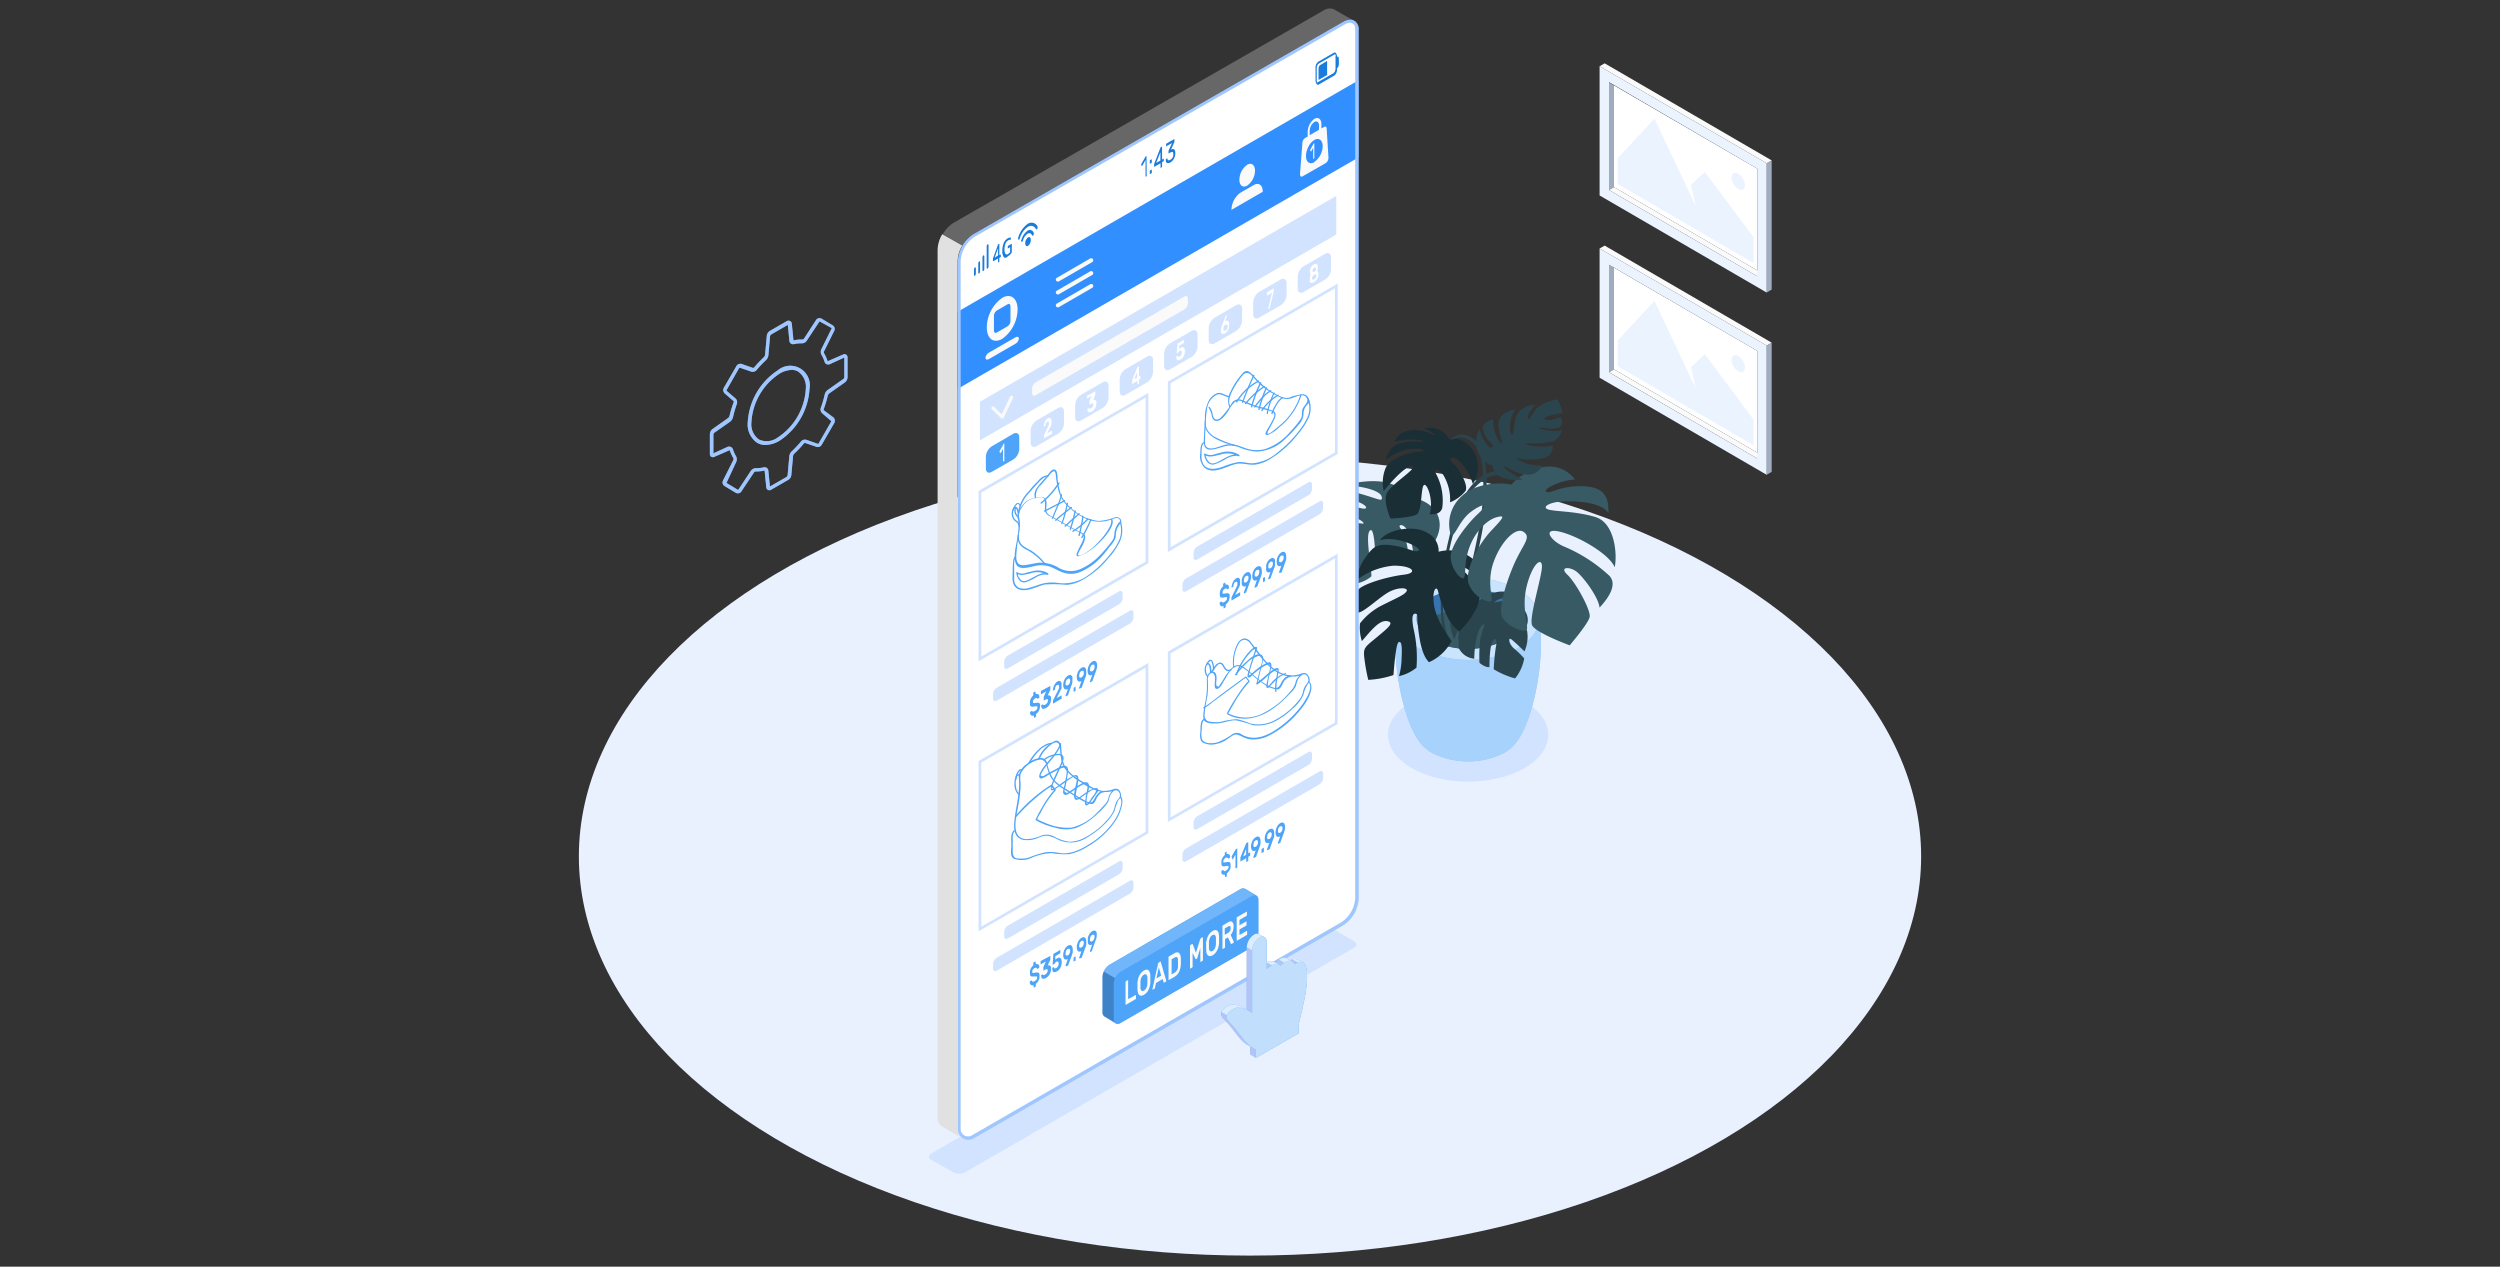 <?xml version="1.0" encoding="UTF-8"?> <svg xmlns="http://www.w3.org/2000/svg" viewBox="0 0 375 190"><rect x="0" y="0" width="375" height="190" fill="#333333" stroke="none"/><title>Product Page Optimization-30-30</title><g id="Objects"><ellipse id="Floor" cx="187.5" cy="128.46" rx="100.67" ry="59.88" fill="#e9f1ff"></ellipse><path id="Shadow" d="M211.72,105.26c-4.7,2.74-4.7,7.18,0,9.93s12.31,2.74,17,0,4.7-7.19,0-9.93S216.41,102.52,211.72,105.26Z" fill="#d1e3ff"></path><path id="Shadow-2" data-name="Shadow" d="M143,175.86,139.72,174c-.5-.28-.5-.74,0-1l58.35-33.69a1.93,1.93,0,0,1,1.78,0l3.24,1.86c.49.29.49.75,0,1l-58.36,33.7A2,2,0,0,1,143,175.86Z" fill="#d1e3ff"></path><polygon points="264.33 40.99 263.59 41.44 241.35 28.5 242.09 28.06 264.33 40.99" fill="#fafafa"></polygon><polygon points="242.09 28.06 263.59 40.56 263.59 25.3 242.09 12.81 242.09 28.06" fill="#fff"></polygon><path d="M239.94,29.32,265,43.88V24.49L239.94,9.93Zm1.41-17L263.59,25.3V41.44L241.35,28.5Z" fill="#ebf3ff"></path><polygon points="241.35 28.5 242.09 28.06 242.09 12.81 241.35 12.37 241.35 28.5" fill="#d1e3ff" opacity="0.69"></polygon><polygon points="239.94 9.93 240.7 9.5 265.75 24.06 265 24.49 239.94 9.93" fill="#fafafa"></polygon><polygon points="265.75 24.06 265 24.49 265 43.88 265.75 43.44 265.75 24.06" fill="#d1e3ff" opacity="0.69"></polygon><g id="Land"><polygon points="242.66 27.6 263.02 39.45 263.02 35.57 255.73 25.79 253.64 27.73 254.39 30.98 248.17 17.8 242.66 23.73 242.66 27.6" fill="#ebf3ff"></polygon><path d="M260.74,26.07a2.21,2.21,0,0,1,1,1.72c0,.63-.45.89-1,.57a2.17,2.17,0,0,1-1-1.72C259.75,26,260.19,25.75,260.74,26.07Z" fill="#ebf3ff"></path></g><path d="M213.37,111.79c-3.67-3.79-5.82-19.18-2.25-22.18h18.19c3.58,3,1.43,18.39-2.24,22.17l-.1.11-.12.12-.33.3-.09.07-.28.21a4.76,4.76,0,0,1-.47.31,12,12,0,0,1-10.92,0h0c-.16-.09-.32-.2-.48-.31l-.25-.2-.11-.08-.32-.29-.15-.15A.3.3,0,0,1,213.37,111.79Z" fill="#4ea4f9"></path><path d="M213.37,111.79c-3.67-3.79-5.82-19.18-2.24-22.18h18.18c3.58,3,1.43,18.39-2.23,22.17l-.11.11-.12.12-.33.3-.09.07-.28.21a4.76,4.76,0,0,1-.47.31,12,12,0,0,1-10.92,0h0c-.16-.09-.32-.2-.48-.31l-.25-.2-.11-.08-.32-.29-.15-.15A.6.6,0,0,1,213.37,111.79Z" fill="#fff" opacity="0.5"></path><path d="M227.73,88.41c4.16,2.42,4.15,6.35,0,8.77a16.44,16.44,0,0,1-15,0c-4.15-2.42-4.15-6.35,0-8.77A16.38,16.38,0,0,1,227.73,88.41Z" fill="#4ea4f9"></path><g opacity="0.7"><path d="M227.73,88.41c4.15,2.42,4.15,6.35,0,8.77a16.47,16.47,0,0,1-15,0c-4.15-2.42-4.15-6.35,0-8.77A16.38,16.38,0,0,1,227.73,88.41Z" fill="#fff"></path></g><path d="M225.74,89.57c3,1.78,3,4.67,0,6.45a12.14,12.14,0,0,1-11,0c-3-1.78-3-4.67,0-6.45A12.08,12.08,0,0,1,225.74,89.57Z" fill="#4ea4f9"></path><path d="M225.74,89.57c3,1.78,3,4.67,0,6.45a12.14,12.14,0,0,1-11,0c-3-1.78-3-4.67,0-6.45A12.08,12.08,0,0,1,225.74,89.57Z" opacity="0.3"></path><path d="M214.7,92.63a12.08,12.08,0,0,1,11,0,4.92,4.92,0,0,1,1.82,1.69,5,5,0,0,1-1.82,1.7,12.14,12.14,0,0,1-11,0,5,5,0,0,1-1.82-1.7A4.92,4.92,0,0,1,214.7,92.63Z" fill="#375a64"></path><path d="M222,67.06a3.32,3.32,0,0,0-2.15-1.79,2.36,2.36,0,0,0-2.52,1c0,.06,0,.19.07.1a2.22,2.22,0,0,1,2.63-.54A3.36,3.36,0,0,1,221.94,68a12.28,12.28,0,0,1,.51,3.18,28.53,28.53,0,0,1,0,3.46c-.31,4.6-1.56,9.08-2.53,13.57a54.23,54.23,0,0,0-1.2,7.59c0,.23.34.45.37.13.49-5.09,2-10,3-15a42.88,42.88,0,0,0,.9-7.39C223,71.41,223,69,222,67.06Z" fill="#2b454e"></path><path d="M224.79,70.68c-2.19,0-3.94,1.69-5,3.47a25.53,25.53,0,0,0-2.46,6.66,42.52,42.52,0,0,0-1.15,7.61,26.57,26.57,0,0,0,0,4,8.6,8.6,0,0,0,1,3.89c.06.08.13-.08.12-.13a32.31,32.31,0,0,1-.72-3.21,19.39,19.39,0,0,1-.12-3.23A42.27,42.27,0,0,1,217.3,83a35.89,35.89,0,0,1,1.91-6.5,8.67,8.67,0,0,1,3.72-4.74,4.24,4.24,0,0,1,3.25-.34,3.22,3.22,0,0,1,2.16,2.25c0,.07.09,0,.09-.06A3.59,3.59,0,0,0,224.79,70.68Z" fill="#2b454e"></path><path d="M210.92,74.5c-.52-1.6-3.38-3.32-9.58-1.63,2.52-.12,5.63.65,5.89,1.58s-.39.41-3.07-.35a14.82,14.82,0,0,0-4.33-.69,7.59,7.59,0,0,0-3.07,2.41,10.14,10.14,0,0,1,7.14-.46c1.32.56,1.33,1.14.23.87s-3.25-.9-8.54.76a4.59,4.59,0,0,0-1.27,3.1c1.62-1.64,6.24-2.54,7.87-2.56s2.94,1.19,2.05,1c-1.89-.32-6.38.56-8.27,1.15a3.63,3.63,0,0,0-1.34,3.34c1.32-.36,4-2.22,6-2.2s-.32.6-1.9,1.34c-1.37.63-3.82,2-3.82,2a32.46,32.46,0,0,0,1.08,4,12.33,12.33,0,0,0,4.12-.32s1-3.94,1.92-4.38.32,1.15-.43,2.56-1,1.94-1,1.94,3.59-.06,5.11-1.52c0-1.69-1-6.31-.18-6.89s.8,5.78.8,5.78,3.65-.9,4.54-1.78-.53-4-.85-4.4.33-.7,1,.24,1,3.76,1,3.76,2.11.37,3.46-2.45S215.29,74.94,210.92,74.5Z" fill="#375a64"></path><path d="M221.79,90.18c-2.19.32-4.26,1.23-4.25,3.55a6,6,0,0,0,.68,2.25c0-1.23,2.06-3.88,2-3.69-.23.86-1.6,2.44-1.41,4.91a2.88,2.88,0,0,0,2.33,1.61c0-1.56.38-4.35,1.17-5s0,.68-.26,2a22,22,0,0,0-.13,3.61s.82.74,1.5.64c0-1.73.14-3.47.55-4s.64,0,.41,1a29.69,29.69,0,0,0-.32,3.33,12.47,12.47,0,0,0,3.2,1.37,6.42,6.42,0,0,0,1.37-3,14.28,14.28,0,0,0-1.5-1.47c-.83-.68-.92-1.73-.46-1.41s2,1.83,2,1.83a5.33,5.33,0,0,0,.37-3.2,12,12,0,0,0-2.28-1.24c-1-.32.27-.59,1-.32a4.84,4.84,0,0,1,1.28.83,2.46,2.46,0,0,0-1.46-3.07c-2.2-1-3.47-.27-3.47-.27s.91-1.42,3.29-.23c0-.78-1-1.89-3.25-1.32A4.39,4.39,0,0,0,221.79,90.18Z" fill="#2b454e"></path><path d="M215.8,82.76a3.05,3.05,0,0,0-1.69-2.83c-1.94-1.23-6-.57-7.13,1.12,2.32-.8,6.31,1.09,5.83,1.52s-1.56-.43-3.94-.76-2.94.23-4.12,1.91A6.7,6.7,0,0,0,203.52,87a10.47,10.47,0,0,1,5.55-2.15c2.9,0,3.67,1.1,1.52,1.35s-5.63,1.21-6.73,2.12-1,3.35-.29,3.56S206.44,90,208,89s3.27-.89,3-.34-1.43,1-3.66,2.12A9.68,9.68,0,0,0,204,93.51a6.64,6.64,0,0,0,.28,2.66c1.35-1.55,2.6-3.19,3.78-3s.17,1-1.59,2.46-2,1.53-1.82,3.07a27.82,27.82,0,0,0,.59,3.28,14.23,14.23,0,0,0,3.78-.72s.32-4.68.76-4.92.56.5.46,2.39a10.49,10.49,0,0,1-.39,2.69,6.39,6.39,0,0,0,2.62-1.27,18.83,18.83,0,0,0-.45-5.88c-.32-1.78-.12-2.27.33-2.21s.22,1.06.41,2.48.5,3.72,1.59,4.79a7,7,0,0,0,3.38-3.17c-.83-1.22-2.44-3.5-2.67-5.72s.5-2.6.66-1.71a18.57,18.57,0,0,0,1.67,4.33,7,7,0,0,0,1.52,1.68,13.53,13.53,0,0,0,2.5-3.4,5.53,5.53,0,0,0,.57-3,39.33,39.33,0,0,0-2.72-3c-.54-.4.17-.51,1.08.2A9.57,9.57,0,0,1,222,87.44a3.83,3.83,0,0,0-1-3.54A5.71,5.71,0,0,0,215.8,82.76Z" fill="#1a2e35"></path><path d="M226.71,72.69c-2.38-.46-5.79,0-7.61,1.89A5.58,5.58,0,0,0,217.55,80c.46,1.23,1.18-1.81,3.07-3.21s2.75-1.25,1.14.23-3.74,4.24-4.1,6,1.27,3.85,1.81,3.73,0-2,.91-4.56,2.75-4.25,4.13-4.61,1,.08-.86,2.06-4.09,6.05-3.32,8,2.74,2.72,3.27,2.56-.69-2.67.42-5.83,3.34-5.34,4.48-4.61.23,1.59-.95,3.93-2.79,7.07-2.31,8.61,3.29,2.66,3.73,2.2-.79-3.1,0-6.43,2.23-4.59,2.32-3.21-2,7.82-1.47,8.94,5.63,3,5.63,3,2.8-3.26,3-4.26-2.07-5.14-3.35-6.34.38-1.25,1.41-.43,3.28,3.84,3.42,5.37c1.4-1.5,2.66-3.43,1.51-4.74a23.19,23.19,0,0,0-6.71-4.37c-2.07-.81-3.54-2.92-.78-2.28s7.48,3.37,8.25,5.34c.4-1.73.11-6.63-2.9-7.54s-6.19-.8-7.13-1.15.31-1.16,2.61-1.2,5.36.21,6.49,1.74c0-1.91-.19-3.84-3.71-4s-5.08,1.23-5.62.82,2.26-1.78,4.32-1.83a4.82,4.82,0,0,0-5-1.82A8.09,8.09,0,0,0,226.71,72.69Z" fill="#375a64"></path><path d="M217.49,66a3.36,3.36,0,0,0-3.91-1.71c1.16.33,2.11,1.3,1.46,1a5.41,5.41,0,0,0-3.8-.68,2.7,2.7,0,0,0-2.07,1.67,9.85,9.85,0,0,1,3.26-.33c.53,0,1.91.33.2.27-2.69-.1-3.74.84-3.74.84a3.64,3.64,0,0,0-1,1.92,7.28,7.28,0,0,1,4.61-1.68c.86,0,1.62.42.21.47s-4,.94-4.82,2.32a5.75,5.75,0,0,0-.33,3.58s3.3-4.24,4.46-3.69c0,.66-3.42,2.75-4,4s.55,3.8.55,3.8,3.1-.11,3.92-.61.63-3.89,1.07-4.38,1.51,2.12.91,4.33c0,0,1.54.27,1.87-.94a8.5,8.5,0,0,0-.83-4.91c-.66-1.15.44-.88,1,0a7.21,7.21,0,0,1,1,4.08,5.74,5.74,0,0,0,2.32-1.71c.49-.93-1.1-3.52-1.93-4.18s-.06-1.16.77-.5a7.93,7.93,0,0,1,2.26,3.64,4.65,4.65,0,0,0-.35-5.56C219,65.21,217.49,66,217.49,66Z" fill="#1a2e35"></path><path d="M223.86,69.8c-1.84-.33-3.21-3.07-1.94-5.44.38,1.38,1.33,3.08,1.94,2.72s-1.18-.82-1.46-3c0,0,.2-.86,1.59-1.14-.15,2,1.23,4.07,1.34,3.41a10.74,10.74,0,0,1-.57-2.56c.05-1.23.64-2,2.51-2.36a4.74,4.74,0,0,0-.75,3.1c.16.81.38,1.19.57-.21s.19-1.89.95-2.74a3.49,3.49,0,0,1,2.3-.86s-1.32,1.32-1.13,2,.76-1.37,2-2a7.46,7.46,0,0,1,2.41-.81,7.22,7.22,0,0,1,.76,2c-1.18.28-2.74.57-2.7.85s.9.47,2.37-.19a1.25,1.25,0,0,1,0,1.47s-.55.5-2.74.12c-.46-.08-1.07.08.71.38a5,5,0,0,0,2.22,0,2,2,0,0,1-1.74,1.74c-2.73.49-3.47,0-3.56.31,0,.12.43.29,1.8.38a6.68,6.68,0,0,0,2.18-.14,1.76,1.76,0,0,1-1.47,1.89,9.94,9.94,0,0,1-3.94,0c-.25.14,1.27.87,2.33,1s1.47.1,1.47.1A2.2,2.2,0,0,1,229,71.18c-1.75-.05-3.22-1.47-3.36-1.14s2.75,1.9,2.75,1.9S224.24,72.53,223.86,69.8Z" fill="#2b454e"></path><path d="M143.65,169.39V39.13a4.68,4.68,0,0,1,.69-2.3l-3-1.7a4.79,4.79,0,0,0-.7,2.32V167.69a1.55,1.55,0,0,0,.89,1.41c-.28-.15,0,0,.08.05l2.76,1.59A1.54,1.54,0,0,1,143.65,169.39Z" fill="#e1e1e1"></path><path d="M145.24,170.73a1.35,1.35,0,0,1-1.35-1.34V39.13a4.82,4.82,0,0,1,2.2-3.8L201.58,3.46a1.89,1.89,0,0,1,.91-.28,1,1,0,0,1,.42.09l.17.09c.39.26.46.66.46,1.23V134.74a4.87,4.87,0,0,1-2.19,3.81l-55.5,32a1.31,1.31,0,0,1-.61.15Z" fill="#fff"></path><path d="M201.46,3.25,146,35.12a4.77,4.77,0,0,0-1.64,1.72l-2.94-1.71A4.77,4.77,0,0,1,143,33.44L198.51,1.58a1.63,1.63,0,0,1,1.68-.14c.41.26,2.33,1.35,2.82,1.61A1.67,1.67,0,0,0,201.46,3.25Z" fill="#e1e1e1" opacity="0.3"></path><path d="M146.1,41.19v-.73a.47.47,0,0,1,.14-.36l0,0c.08,0,.14,0,.14.21V41a.45.45,0,0,1-.14.36l0,0C146.17,41.44,146.1,41.35,146.1,41.19Z" fill="#197bdd"></path><path d="M146.74,40.82V39.56a.48.48,0,0,1,.13-.36l0,0c.08,0,.14,0,.14.2v1.26a.47.47,0,0,1-.14.37l0,0C146.8,41.07,146.74,41,146.74,40.82Z" fill="#197bdd"></path><path d="M147.37,40.46V38.67a.47.47,0,0,1,.14-.37l0,0c.07,0,.14,0,.14.21v1.79a.48.48,0,0,1-.14.36l0,0C147.43,40.71,147.37,40.62,147.37,40.46Z" fill="#197bdd"></path><path d="M148,40.09V37a.45.45,0,0,1,.14-.36l0,0c.08,0,.14,0,.14.2v3.09a.47.47,0,0,1-.14.37l0,0C148.06,40.34,148,40.25,148,40.09Z" fill="#197bdd"></path><path d="M149.71,39.32a.25.25,0,0,1,0-.1v-.45l-.71.41s-.06,0-.06-.06v-.26l0-.08.75-2.06,0-.08s0,0,.05,0l.1-.05s0,0,.06,0,0,0,0,.1v1.59l.16-.09s.05,0,.06,0a.22.22,0,0,1,0,.1v.11a.37.37,0,0,1,0,.12.12.12,0,0,1-.06.06l-.16.09v.46a.18.18,0,0,1,0,.11.13.13,0,0,1-.06.07l-.12.07A.06.06,0,0,1,149.71,39.32Zm0-1V37.23l-.51,1.42Z" fill="#197bdd"></path><path d="M150.56,38.55a1.46,1.46,0,0,1-.21-.92,3,3,0,0,1,.21-1.17,1.38,1.38,0,0,1,.59-.7.71.71,0,0,1,.28-.11.27.27,0,0,1,.22,0,.05.05,0,0,1,0,0,.11.11,0,0,1,0,.05l-.06.24a.11.11,0,0,1,0,.05h0a.38.38,0,0,0-.36.06.92.92,0,0,0-.4.48,2.17,2.17,0,0,0-.15.86,1.2,1.2,0,0,0,.14.7.27.27,0,0,0,.39,0,.66.66,0,0,0,.17-.12.52.52,0,0,0,.14-.16v-.73l-.29.17s-.05,0-.06,0,0-.05,0-.1v-.1a.22.22,0,0,1,0-.12.12.12,0,0,1,.06-.06l.47-.28a0,0,0,0,1,.07,0,.2.2,0,0,1,0,.11v1a.31.31,0,0,1,0,.1.25.25,0,0,1,0,.07,1.64,1.64,0,0,1-.56.55C150.89,38.73,150.7,38.72,150.56,38.55Z" fill="#197bdd"></path><path d="M200.41,8c-.09-.13-.2-.17-.31-.1l-2.4,1.38a1.2,1.2,0,0,0-.37,1V12a1,1,0,0,0,.14.57.29.29,0,0,0,.13.12.19.19,0,0,0,.19,0l2.39-1.38a1.2,1.2,0,0,0,.37-1V8.53A1,1,0,0,0,200.41,8Zm-2.85,4.38a.54.54,0,0,1-.05-.26V10.29a1,1,0,0,1,.28-.74l2.39-1.38a.14.14,0,0,1,.1,0l.05,0a.54.54,0,0,1,0,.26v1.79a1,1,0,0,1-.28.74l-2.4,1.38C197.64,12.4,197.59,12.39,197.56,12.34Z" fill="#197bdd"></path><path d="M199.07,9.13v2.12l-1.29.74,0,0V10.33a.72.72,0,0,1,.21-.55Z" fill="#197bdd"></path><path d="M200.67,8.47c.09-.05.16.21.16.58v.33a1.3,1.3,0,0,1-.16.77l-.16.11V8.57Z" fill="#197bdd"></path><path d="M154.62,36a1.1,1.1,0,0,1-.41.87c-.23.14-.42,0-.42-.39a1.08,1.08,0,0,1,.42-.87C154.43,35.46,154.62,35.63,154.62,36Z" fill="#197bdd"></path><path d="M154.21,34.55a2.46,2.46,0,0,0-1,1.44.27.27,0,0,0,0,.29h0c.08,0,.2-.06.24-.22a1.74,1.74,0,0,1,.68-1,.43.43,0,0,1,.67.23c.05.11.16.08.24-.06h0a.42.42,0,0,0,0-.34A.61.61,0,0,0,154.21,34.55Z" fill="#197bdd"></path><path d="M154.21,33.54a3.79,3.79,0,0,0-1.47,2.09c-.05.13,0,.27,0,.31h0c.08.05.19,0,.24-.2a3.12,3.12,0,0,1,1.2-1.71.8.8,0,0,1,1.2.33c.05.09.16.06.23-.07h0a.43.43,0,0,0,0-.36A1,1,0,0,0,154.21,33.54Z" fill="#197bdd"></path><path d="M172,26.26a.19.19,0,0,1,0,.1.18.18,0,0,1,0,.07l-.12.06a0,0,0,0,1-.05,0,.09.09,0,0,1,0-.07V24l-.46.82-.06.06a0,0,0,0,1-.05,0l-.07-.09a.11.11,0,0,1,0-.08l0-.1.62-1.08a.15.15,0,0,1,0-.06l.05,0,.12-.07a0,0,0,0,1,0,0,.09.09,0,0,1,0,.07Z" fill="#197bdd"></path><path d="M172.72,23.9a0,0,0,0,1,.05,0s0,0,0,.07v.3a.2.2,0,0,1,0,.1.1.1,0,0,1-.05.06l-.2.12s0,0-.05,0a.12.12,0,0,1,0-.07v-.3a.44.44,0,0,1,0-.1.1.1,0,0,1,.05-.06Zm0,1.55h.05s0,0,0,.08v.29a.16.16,0,0,1,0,.1.18.18,0,0,1-.05.07l-.2.11s0,0-.05,0a.1.1,0,0,1,0-.07v-.29a.3.3,0,0,1,0-.1.13.13,0,0,1,.05-.07Z" fill="#197bdd"></path><path d="M174.14,25.17s0,0-.06,0a.1.1,0,0,1,0-.07v-.61l-.91.52a0,0,0,0,1-.05,0,.09.09,0,0,1,0-.07v-.16s0-.05,0-.08a.69.69,0,0,1,0-.1l.91-2.36a.54.54,0,0,1,.05-.11.12.12,0,0,1,.06-.06l.11-.07s0,0,.06,0a.12.12,0,0,1,0,.07v1.85l.25-.14a0,0,0,0,1,0,0,.09.09,0,0,1,0,.07V24a.17.17,0,0,1,0,.1.1.1,0,0,1,0,.07l-.25.14v.61a.3.3,0,0,1,0,.1s0,.06-.06.07Zm-.08-1.09V22.83l-.63,1.61Z" fill="#197bdd"></path><path d="M175.14,23.84a.56.56,0,0,0,0,.12.2.2,0,0,0,.08.08.18.18,0,0,0,.13,0,.73.73,0,0,0,.22-.09.7.7,0,0,0,.17-.13.9.9,0,0,0,.15-.19.79.79,0,0,0,.09-.23.77.77,0,0,0,0-.27.46.46,0,0,0,0-.22.17.17,0,0,0-.09-.11.22.22,0,0,0-.14,0,.6.6,0,0,0-.18.07l-.24.14a0,0,0,0,1-.05,0s0,0,0-.08v-.15a.28.28,0,0,1,0-.09l0-.07.52-1.17-.83.48a0,0,0,0,1-.05,0,.08.08,0,0,1,0-.07v-.16a.19.19,0,0,1,0-.1.18.18,0,0,1,.05-.07l1.14-.65a0,0,0,0,1,.05,0,.08.08,0,0,1,0,.07v.16a.28.28,0,0,1,0,.09.36.36,0,0,1,0,.09l-.51,1.15a.66.66,0,0,1,.27-.09.27.27,0,0,1,.2.07.37.37,0,0,1,.13.2,1.18,1.18,0,0,1,.05.35,1.61,1.61,0,0,1-.06.44,1.66,1.66,0,0,1-.15.39,1.24,1.24,0,0,1-.23.32,1.18,1.18,0,0,1-.28.23.74.74,0,0,1-.33.12.35.35,0,0,1-.37-.22,1,1,0,0,1,0-.26.12.12,0,0,1,0-.08.07.07,0,0,1,0-.05l.13-.08h.05S175.13,23.82,175.14,23.84Z" fill="#197bdd"></path><polygon points="143.65 46.76 203.78 12.04 203.78 23.61 143.65 58.33 143.65 46.76" fill="#318fff"></polygon><path d="M152.64,46.42a5.53,5.53,0,0,1-2.31,4.41c-1.28.74-2.31,0-2.31-1.74a5.52,5.52,0,0,1,2.31-4.41C151.6,43.94,152.64,44.73,152.64,46.42Z" fill="#fafafa"></path><path d="M151.14,48.94l-1.62.94c-.24.13-.43,0-.43-.33V47.39a1,1,0,0,1,.43-.81l1.62-.94c.24-.14.43,0,.43.32v2.17A1,1,0,0,1,151.14,48.94Z" fill="#318fff"></path><path d="M148.36,52.88l3.94-2.27c.3-.17.53-.1.53.17a1,1,0,0,1-.53.79l-3.94,2.28c-.3.17-.54.09-.54-.18A1.07,1.07,0,0,1,148.36,52.88Z" fill="#fafafa"></path><path d="M158.68,42.24a.32.32,0,0,1-.27-.15.31.31,0,0,1,.12-.42l5-2.9a.31.31,0,0,1,.42.12.32.32,0,0,1-.11.42l-5,2.89A.32.32,0,0,1,158.68,42.24Z" fill="#fafafa"></path><path d="M158.68,44.17a.32.32,0,0,1-.27-.15.31.31,0,0,1,.12-.42l5-2.9a.31.31,0,0,1,.42.12.32.32,0,0,1-.11.42l-5,2.89A.32.32,0,0,1,158.68,44.17Z" fill="#fafafa"></path><path d="M158.68,46.11a.33.33,0,0,1-.27-.16.31.31,0,0,1,.12-.42l5-2.89a.3.3,0,0,1,.42.11.32.32,0,0,1-.11.42l-5,2.89A.33.33,0,0,1,158.68,46.11Z" fill="#fafafa"></path><path d="M188.07,27.75l-2,1.15a3.23,3.23,0,0,0-1.35,2.58h0l4.69-2.71h0C189.43,27.78,188.82,27.32,188.07,27.75Z" fill="#fafafa"></path><path d="M188.25,25.6a2.8,2.8,0,0,1-1.17,2.24c-.65.37-1.17,0-1.17-.89a2.81,2.81,0,0,1,1.17-2.24C187.73,24.34,188.25,24.74,188.25,25.6Z" fill="#fafafa"></path><path d="M199,19.29c0-.26-.19-.37-.39-.25l-.4.23v-.65c0-.77-.48-1.13-1.06-.79a2.52,2.52,0,0,0-1,2v.65l-.4.23a.91.91,0,0,0-.39.7L195,26.11c0,.32.16.48.39.34l3.49-2a1,1,0,0,0,.39-.79Zm-2.55.35a1.69,1.69,0,0,1,.7-1.34c.39-.22.7,0,.7.53v.64l-1.4.81Zm.7,4.69c-.69.4-1.25,0-1.25-.94a2.79,2.79,0,0,1,.2-1,3.27,3.27,0,0,1,.35-.7,2.29,2.29,0,0,1,.7-.69.88.88,0,0,1,.7-.12.67.67,0,0,1,.36.29,1.42,1.42,0,0,1,.19.78A3,3,0,0,1,197.1,24.33Z" fill="#fafafa"></path><path d="M196.53,22.6a.13.13,0,0,1,0-.06s0-.05,0-.07l.46-.84a.21.21,0,0,1,0-.06.08.08,0,0,1,0,0l.16-.09s0,0,0,0,0,0,0,0v2.14a.1.1,0,0,1,0,.07.1.1,0,0,1,0,.05l-.17.1h0a.08.08,0,0,1,0-.06V22.16l-.3.54,0,.05h0Z" fill="#fafafa"></path><polygon points="146.99 60.26 200.44 29.39 200.44 35.18 146.99 66.05 146.99 60.26" fill="#d1e3ff"></polygon><path d="M150.33,62.79a.28.28,0,0,1-.17-.07l-1.39-1.34a.25.25,0,0,1,0-.34.25.25,0,0,1,.35,0l1.14,1.11,1.25-2.64a.24.24,0,0,1,.44.2l-1.39,2.95a.24.24,0,0,1-.18.13Z" fill="#fafafa"></path><path d="M155.34,57.36l22.32-12.88c.29-.17.53,0,.53.31v.69a1.2,1.2,0,0,1-.53.93L155.34,59.29c-.29.17-.53,0-.53-.31v-.69A1.2,1.2,0,0,1,155.34,57.36Z" fill="#fafafa"></path><path d="M148.81,66.92,152,65.06c.49-.28.89,0,.89.51v1.81a2,2,0,0,1-.89,1.54l-3.23,1.86c-.5.29-.89.06-.89-.51v-1.8A2,2,0,0,1,148.81,66.92Z" fill="#4ea4f9"></path><path d="M149.93,67.83a.08.08,0,0,1,0-.07.24.24,0,0,1,0-.08l.53-.94,0-.06a.11.11,0,0,1,0-.05l.19-.11h0a.14.14,0,0,1,0,.06V69a.24.24,0,0,1,0,.08s0,.05,0,.06l-.2.11a0,0,0,0,1,0,0,.08.08,0,0,1,0-.06V67.34l-.34.61a.23.23,0,0,1,0,0,.06.06,0,0,1-.05,0Z" fill="#fafafa"></path><path d="M155.48,63.07l3.23-1.87c.49-.28.89-.05.89.52v1.8a1.93,1.93,0,0,1-.89,1.54l-3.23,1.87c-.49.28-.89,0-.89-.52v-1.8A2,2,0,0,1,155.48,63.07Z" fill="#d1e3ff"></path><path d="M157.25,63.91a.72.72,0,0,0,.09-.24.62.62,0,0,0,0-.18.32.32,0,0,0-.06-.22c0-.05-.1-.05-.2,0a.43.43,0,0,0-.19.21,1.26,1.26,0,0,0-.09.31l0,.09,0,0-.19.11a0,0,0,0,1-.05,0,.08.08,0,0,1,0-.07,1.12,1.12,0,0,1,.06-.35,1.33,1.33,0,0,1,.13-.33,1.12,1.12,0,0,1,.19-.29,1.07,1.07,0,0,1,.23-.2.51.51,0,0,1,.26-.08.27.27,0,0,1,.19.1.55.55,0,0,1,.11.2,1.24,1.24,0,0,1,0,.27,1.15,1.15,0,0,1,0,.19.62.62,0,0,1,0,.18,1.19,1.19,0,0,1-.08.22c0,.08-.08.17-.13.28l-.45.89.67-.39a0,0,0,0,1,.05,0,.08.08,0,0,1,0,.06V65a.29.29,0,0,1,0,.09s0,0-.05,0l-1.13.66s0,0,0,0,0,0,0-.06v-.23a.25.25,0,0,1,0-.12l0-.09Z" fill="#fff"></path><path d="M162.16,59.21l3.23-1.86c.49-.28.89-.05.89.51v1.81a2,2,0,0,1-.89,1.54l-3.23,1.86c-.49.29-.89.06-.89-.51v-1.8A2,2,0,0,1,162.16,59.21Z" fill="#d1e3ff"></path><path d="M164.3,58.69a0,0,0,0,1,0,0,.08.08,0,0,1,0,.06V59a.15.15,0,0,1,0,.09l0,.08L164,60a.38.38,0,0,1,.2,0,.2.2,0,0,1,.15.06.32.32,0,0,1,.1.17,1.12,1.12,0,0,1,0,.27,1.38,1.38,0,0,1-.39,1,1.26,1.26,0,0,1-.26.21.93.93,0,0,1-.3.11.4.4,0,0,1-.2,0,.28.28,0,0,1-.13-.15.46.46,0,0,1-.05-.21.11.11,0,0,1,0-.08.15.15,0,0,1,0-.06l.19-.11h0l0,0a.18.18,0,0,0,.1.1h.1a.48.48,0,0,0,.15-.07.59.59,0,0,0,.24-.23.56.56,0,0,0,.09-.31c0-.11,0-.17-.09-.19a.37.37,0,0,0-.24.07l-.2.12a0,0,0,0,1-.05,0,.08.08,0,0,1,0-.06V60.3a.29.29,0,0,1,0-.09l0-.08.34-.74-.66.38h-.05a.08.08,0,0,1,0-.06v-.27a.31.31,0,0,1,0-.08.08.08,0,0,1,.05,0Z" fill="#fff"></path><path d="M168.84,55.36l3.23-1.87c.49-.28.89-.05.89.52v1.8a2,2,0,0,1-.89,1.54l-3.23,1.87c-.5.28-.89.05-.89-.52V56.9A1.93,1.93,0,0,1,168.84,55.36Z" fill="#d1e3ff"></path><path d="M170.62,57.65h0a.07.07,0,0,1,0-.06v-.45l-.75.43h-.05a.14.14,0,0,1,0-.06v-.27a.36.36,0,0,1,0-.1l0-.1.74-1.86a.42.42,0,0,1,.1-.15l.19-.1h0s0,0,0,.06v1.49l.21-.12h0a.14.14,0,0,1,0,.06v.27a.24.24,0,0,1,0,.08s0,0,0,.06l-.21.12v.45a.12.12,0,0,1,0,.08.09.09,0,0,1,0,.06Zm-.06-1v-.8l-.42,1Z" fill="#fff"></path><path d="M175.51,51.5l3.23-1.86c.5-.28.89,0,.89.51V52a2,2,0,0,1-.89,1.54l-3.23,1.86c-.49.29-.89.06-.89-.51v-1.8A2,2,0,0,1,175.51,51.5Z" fill="#d1e3ff"></path><path d="M176.63,51.67a.31.31,0,0,1,0-.08.15.15,0,0,1,0-.06l.91-.52h.05a.11.11,0,0,1,0,.06v.27a.31.31,0,0,1,0,.08s0,0-.05.06l-.68.39,0,.49a.49.49,0,0,1,.13-.12l.1-.07a.76.76,0,0,1,.25-.09.3.3,0,0,1,.21.05.4.4,0,0,1,.13.19,1.06,1.06,0,0,1,.05.34,2,2,0,0,1-.05.44,1.92,1.92,0,0,1-.14.36,1.42,1.42,0,0,1-.2.28,1.5,1.5,0,0,1-.25.19.63.63,0,0,1-.28.1.31.31,0,0,1-.2,0,.35.35,0,0,1-.12-.17.92.92,0,0,1-.05-.25.19.19,0,0,1,0-.08s0-.05.05-.06l.2-.11h0s0,0,0,0a.28.28,0,0,0,0,.11.13.13,0,0,0,.07,0,.18.18,0,0,0,.1,0l.1,0a.59.59,0,0,0,.23-.24.87.87,0,0,0,.08-.37.29.29,0,0,0-.08-.23.21.21,0,0,0-.23,0,.53.53,0,0,0-.11.09l-.07.08,0,.06a.1.1,0,0,1-.06,0l-.22.13h0s0,0,0-.06Z" fill="#fff"></path><path d="M182.19,47.65l3.23-1.87c.49-.28.89-.05.89.52v1.8a2,2,0,0,1-.89,1.54l-3.23,1.87c-.49.28-.89.05-.89-.52v-1.8A2,2,0,0,1,182.19,47.65Z" fill="#d1e3ff"></path><path d="M183.16,49.53a1.62,1.62,0,0,1,.05-.4c0-.12.07-.23.11-.35l.46-1.26,0-.07a.12.12,0,0,1,.05-.05l.22-.13a0,0,0,0,1,0,0,.08.08,0,0,1,0,.06v0s0,0,0,0l-.3.84a.56.56,0,0,1,.26-.08.37.37,0,0,1,.21.06.51.51,0,0,1,.13.22,1.06,1.06,0,0,1,0,.34,1.83,1.83,0,0,1,0,.4,1.66,1.66,0,0,1-.14.37,1.27,1.27,0,0,1-.2.31,1.37,1.37,0,0,1-.27.22.63.63,0,0,1-.27.08.31.31,0,0,1-.21-.06.51.51,0,0,1-.13-.22A1.11,1.11,0,0,1,183.16,49.53Zm1-.57a.34.34,0,0,0-.09-.27c-.05,0-.14,0-.24,0a.53.53,0,0,0-.24.27.81.81,0,0,0-.09.37.37.37,0,0,0,.09.27s.13,0,.24,0a.58.58,0,0,0,.24-.27A.84.84,0,0,0,184.15,49Z" fill="#fff"></path><path d="M188.87,43.79l3.23-1.86c.49-.28.89,0,.89.51v1.81a2,2,0,0,1-.89,1.54l-3.23,1.86c-.5.29-.89.06-.89-.51v-1.8A2,2,0,0,1,188.87,43.79Z" fill="#d1e3ff"></path><path d="M191,43.27a0,0,0,0,1,.05,0,.08.08,0,0,1,0,.06v.25a.25.25,0,0,1,0,.08l0,.12-.56,2.32,0,.07a.13.13,0,0,1,0,.06l-.2.11h-.05a.08.08,0,0,1,0-.06.43.43,0,0,0,0-.05l.56-2.32-.76.44s0,0,0,0,0,0,0-.06V44a.11.11,0,0,1,0-.08.15.15,0,0,1,0-.06Z" fill="#fff"></path><path d="M195.54,39.94l3.23-1.87c.5-.28.89,0,.89.52v1.8a1.93,1.93,0,0,1-.89,1.54l-3.23,1.87c-.49.28-.89.05-.89-.52v-1.8A2,2,0,0,1,195.54,39.94Z" fill="#d1e3ff"></path><path d="M196.49,41.94a1.65,1.65,0,0,1,0-.38,2.07,2.07,0,0,1,.15-.34.53.53,0,0,1-.14-.42,1.27,1.27,0,0,1,0-.34,1.75,1.75,0,0,1,.12-.32,1.28,1.28,0,0,1,.2-.26.91.91,0,0,1,.24-.2.52.52,0,0,1,.24-.08.25.25,0,0,1,.19,0,.33.33,0,0,1,.13.17.79.79,0,0,1,.05.29,1.54,1.54,0,0,1,0,.3,1.72,1.72,0,0,1-.11.29.26.26,0,0,1,.15.16.73.73,0,0,1,.06.32,1.49,1.49,0,0,1-.05.36,1.36,1.36,0,0,1-.14.33,1.12,1.12,0,0,1-.21.29,1.44,1.44,0,0,1-.27.22,1,1,0,0,1-.28.1.36.36,0,0,1-.21,0,.31.31,0,0,1-.13-.18A.85.85,0,0,1,196.49,41.94Zm.33-.19a.29.29,0,0,0,0,.14.13.13,0,0,0,.07.06H197a.43.43,0,0,0,.13-.05.91.91,0,0,0,.13-.1.58.58,0,0,0,.1-.12.48.48,0,0,0,.08-.16.45.45,0,0,0,0-.16.29.29,0,0,0,0-.14.12.12,0,0,0-.08-.06h-.1l-.13.05-.13.1-.11.12a1,1,0,0,0-.07.15A.51.51,0,0,0,196.82,41.75Zm.06-1.14a.37.37,0,0,0,0,.12l.06.05h.09a.27.27,0,0,0,.11,0l.1-.07a.44.44,0,0,0,.09-.11.83.83,0,0,0,.07-.13.77.77,0,0,0,0-.15.36.36,0,0,0,0-.11.13.13,0,0,0-.07-.06h-.09a.21.21,0,0,0-.1,0l-.11.08-.09.11-.06.13A.59.59,0,0,0,196.88,40.61Z" fill="#fff"></path><path d="M151.16,98.34l16.71-9.64c.29-.17.53,0,.53.31v.69a1.2,1.2,0,0,1-.53.93l-16.71,9.64c-.29.17-.53,0-.53-.31v-.69A1.2,1.2,0,0,1,151.16,98.34Z" fill="#d1e3ff"></path><path d="M149.49,103.17l20-11.57c.3-.17.53,0,.53.31v.69a1.17,1.17,0,0,1-.53.93l-20,11.57c-.29.17-.53,0-.53-.31v-.69A1.2,1.2,0,0,1,149.49,103.17Z" fill="#d1e3ff"></path><path d="M146.78,99.19V73.64l25.47-14.7V84.49Zm.41-25.31v24.6l24.65-14.23V59.65Z" fill="#d1e3ff"></path><path d="M166.63,77.93c.19.48-.15,1.06-.38,1.46a9.22,9.22,0,0,1-.94,1.31,13.41,13.41,0,0,1-1.39,1.43c-.21.18-2,1.64-2.21,1.09-.06-.17.45-1,.53-1.14s.29-.57.4-.86.26-.78,0-1.07a3.53,3.53,0,0,0-.79-.43l-1-.53-2-1.13-.82-.45a4.12,4.12,0,0,1-.81-.48c-.53-.49-.11-1.41-.28-2a.76.76,0,0,0-.62-.59,2.2,2.2,0,0,0-.8.1,6.71,6.71,0,0,0-1,.25,2.9,2.9,0,0,0-1.16.92,3.36,3.36,0,0,0-.74,1.5,2,2,0,0,0,.1.7,4.3,4.3,0,0,1,.06,1,14.59,14.59,0,0,1-.27,2.18c-.17,1-.54,2.43-.1,3.43s2.1.42,2.89.27a4,4,0,0,1,2.27.14c.61.23,1.16.58,1.77.81a3.66,3.66,0,0,0,2.85-.11,9.18,9.18,0,0,0,2.84-2A17.79,17.79,0,0,0,166.45,82a4,4,0,0,0,.88-1.32c.09-.36,0-.74.15-1.11a3,3,0,0,1,.54-1,.52.52,0,0,0,0-.77.78.78,0,0,0-.86-.18,7.75,7.75,0,0,1-2.37.52,7,7,0,0,1-4.24-2.06,4.73,4.73,0,0,1-1.44-2,12.32,12.32,0,0,1-.48-2.31c0-.29,0-1.29-.47-1.35s-.88.69-1.07.91c-.51.6-1.06,1.17-1.52,1.79a1.84,1.84,0,0,0-.36,1.5c0,.13.22.08.19-.05a2.1,2.1,0,0,1,.74-1.82c.44-.51.86-1,1.31-1.54.2-.22.69-.86.86-.29a5.36,5.36,0,0,1,.09.7,17.26,17.26,0,0,0,.37,2,5.22,5.22,0,0,0,1.81,2.68,8.62,8.62,0,0,0,2.84,1.72,5,5,0,0,0,3.38-.13c.34-.12.85-.37,1.11,0s0,.37-.14.57a3.19,3.19,0,0,0-.61,1.47,2.25,2.25,0,0,1-.21,1,9.37,9.37,0,0,1-.65.87,17.79,17.79,0,0,1-1.41,1.59,8.92,8.92,0,0,1-2.9,2,3.69,3.69,0,0,1-3.16-.2,5.19,5.19,0,0,0-3.05-.78c-.65.08-1.28.26-1.93.33a1.32,1.32,0,0,1-1.1-.19,1.75,1.75,0,0,1-.3-1.29,29.79,29.79,0,0,1,.46-3.54,7.54,7.54,0,0,0,.06-1.5,4.94,4.94,0,0,0-.12-.67,1.87,1.87,0,0,1,.33-1.27,3.28,3.28,0,0,1,1.12-1.22,3.45,3.45,0,0,1,1.1-.35c.48-.1,1.12-.36,1.32.31a9.12,9.12,0,0,1,0,1.48,1.16,1.16,0,0,0,.72.91c1.15.62,2.28,1.28,3.43,1.91l1,.53c.46.25.81.43.63,1s-.69,1.37-.95,2.08c-.45,1.18,1.52-.06,1.81-.27A11.84,11.84,0,0,0,166,80.18c.41-.57,1.14-1.56.84-2.31,0-.11-.24-.06-.19.06Z" fill="#4ea4f9"></path><path d="M152.85,77.14a5.69,5.69,0,0,1,1.65-3.34c.38-.46.78-.9,1.19-1.33s.87-1,1.54-1a.1.1,0,0,0,0-.2,2,2,0,0,0-1.44.79c-.5.51-1,1-1.43,1.58a5.91,5.91,0,0,0-1.71,3.48c0,.13.19.12.2,0Z" fill="#4ea4f9"></path><path d="M152.65,80.33a2,2,0,0,0,.34,1.38,3.35,3.35,0,0,0,1.21.86,8.85,8.85,0,0,1,2.48,2.12c.08.1.22,0,.14-.14a9.22,9.22,0,0,0-2.2-2,6.24,6.24,0,0,1-1.29-.78,1.72,1.72,0,0,1-.48-1.46c0-.13-.19-.13-.2,0Z" fill="#4ea4f9"></path><path d="M152.3,83.47c-.23.1-.29.42-.32.64a13.58,13.58,0,0,0-.08,1.56c0,.74-.18,1.78.39,2.36,1.16,1.2,3.19-.1,4.46-.36a20.63,20.63,0,0,1,3.24.06,5.67,5.67,0,0,0,2-.54,13.31,13.31,0,0,0,4.31-3.51,9.87,9.87,0,0,0,1.73-2.56,4.18,4.18,0,0,0,.13-2.81c0-.12-.23-.07-.2,0a3.93,3.93,0,0,1,0,2.49A8,8,0,0,1,166.62,83,15.6,15.6,0,0,1,163,86.45a6.19,6.19,0,0,1-4.22,1,6.35,6.35,0,0,0-2.26.06c-.75.18-1.46.51-2.22.68a2.2,2.2,0,0,1-1.39,0,1.33,1.33,0,0,1-.78-1.29c0-.5,0-1,0-1.52,0-.33-.1-1.56.29-1.73.12,0,0-.22-.1-.17Z" fill="#4ea4f9"></path><path d="M157.23,86a3,3,0,0,0-2.35-.32l-1,.25a1.46,1.46,0,0,1-1.29-.09c-.08-.06-.16,0-.15.11.11.73.58,1.62,1.45,1.37a7.88,7.88,0,0,0,1.44-.68,2.84,2.84,0,0,1,1.81-.45c.12,0,.18-.17.05-.2-1-.2-1.9.48-2.74.89-.37.18-.85.43-1.24.17a1.69,1.69,0,0,1-.58-1.15l-.14.11c.61.45,1.42.12,2.08,0a3,3,0,0,1,2.54.22c.11.07.21-.11.1-.18Z" fill="#4ea4f9"></path><path d="M152.87,77a4.85,4.85,0,0,0-.19-.68.45.45,0,0,0-.33-.31c-.41,0-.56.54-.58.84a1.56,1.56,0,0,0,.29,1.13,5.07,5.07,0,0,0,.44.37.9.9,0,0,1,.29.57c0,.13.22.13.2,0a1.15,1.15,0,0,0-.41-.76,2.8,2.8,0,0,1-.38-.32,1.22,1.22,0,0,1-.2-.45,1.34,1.34,0,0,1,.16-1.09c.18-.2.31,0,.36.18s.11.38.16.57a.1.1,0,0,0,.19,0Z" fill="#4ea4f9"></path><path d="M152.08,76.45a2.32,2.32,0,0,1,.42-.73.32.32,0,0,1,.14-.12.1.1,0,0,1,.09,0,.4.4,0,0,1,.2.26c0,.12.23.07.2,0a.65.65,0,0,0-.28-.37.34.34,0,0,0-.43.07,2.37,2.37,0,0,0-.53.89.09.09,0,0,0,.07.12c.06,0,.1,0,.12-.07Z" fill="#4ea4f9"></path><path d="M152.31,76.09a1,1,0,0,0-.1.88,1.48,1.48,0,0,0,.44.66c.1.08.24-.06.14-.14a1.25,1.25,0,0,1-.37-.54,1,1,0,0,1-.06-.34.56.56,0,0,1,.09-.38c.08-.1-.06-.24-.14-.14Z" fill="#4ea4f9"></path><path d="M163.55,77.92a26.55,26.55,0,0,1-1.35,2.66c-.07.11.1.21.17.1A23.71,23.71,0,0,0,163.72,78c.06-.11-.11-.21-.17-.1Z" fill="#4ea4f9"></path><path d="M162.31,77.44a6.89,6.89,0,0,1-.2,1.34,13,13,0,0,1-.35,1.5.1.1,0,0,0,.2.06c.15-.51.25-1,.35-1.54a7.09,7.09,0,0,0,.2-1.36.1.1,0,0,0-.2,0Z" fill="#4ea4f9"></path><path d="M161,79.77a10,10,0,0,0,2.25-1.86.1.1,0,0,0-.14-.14,10.21,10.21,0,0,1-2.21,1.83c-.12.06,0,.24.1.17Z" fill="#4ea4f9"></path><path d="M161.18,76.6a22.29,22.29,0,0,1-.73,2.78c0,.12.15.17.19.05a20.67,20.67,0,0,0,.73-2.78c0-.12-.16-.18-.19-.05Z" fill="#4ea4f9"></path><path d="M161.79,77c-.72.59-1.41,1.21-2.08,1.85-.09.09,0,.23.14.15.67-.65,1.37-1.27,2.08-1.86.1-.08,0-.22-.14-.14Z" fill="#4ea4f9"></path><path d="M160,75.53a17.81,17.81,0,0,1-.81,3c0,.12.15.17.19,0a18,18,0,0,0,.82-3c0-.13-.18-.18-.2-.06Z" fill="#4ea4f9"></path><path d="M160.62,76.05c-.79.63-1.59,1.24-2.33,1.92a.1.1,0,0,0,.14.14c.74-.68,1.54-1.29,2.33-1.91.1-.08,0-.22-.14-.15Z" fill="#4ea4f9"></path><path d="M159.12,74.23a7.89,7.89,0,0,1-.6,1.71c-.25.6-.49,1.19-.74,1.78-.05.12.15.17.2,0l.73-1.77a8.16,8.16,0,0,0,.6-1.72c0-.12-.17-.18-.19,0Z" fill="#4ea4f9"></path><path d="M156.74,76.75l3-1.56c.12-.06,0-.23-.1-.17l-3,1.56c-.12.06,0,.23.1.17Z" fill="#4ea4f9"></path><path d="M158.76,72.38a12.55,12.55,0,0,1-2.65,3c-.09.09,0,.23.15.14a12.62,12.62,0,0,0,2.67-3c.07-.11-.11-.21-.17-.1Z" fill="#4ea4f9"></path><path d="M155.39,104.11a.46.46,0,0,1,.23,0,.3.3,0,0,1,.17.08.54.54,0,0,1,.1.16.65.65,0,0,1,0,.19.15.15,0,0,1,0,.09.1.1,0,0,1,0,.06l-.19.11a.06.06,0,0,1-.07,0l0,0a.17.17,0,0,0-.12-.11q-.08,0-.24.06l-.13.1a.69.69,0,0,0-.11.13.53.53,0,0,0-.08.15.77.77,0,0,0,0,.15.26.26,0,0,0,0,.14.13.13,0,0,0,.09.05l.17,0,.25-.06.27,0a.3.3,0,0,1,.28.24,1.11,1.11,0,0,1,0,.28,1.26,1.26,0,0,1-.05.33,1.35,1.35,0,0,1-.11.32,1.32,1.32,0,0,1-.19.29,1.14,1.14,0,0,1-.25.24v.28a.15.15,0,0,1,0,.09.13.13,0,0,1-.05.07l-.21.12a0,0,0,0,1-.05,0,.09.09,0,0,1,0-.07v-.28a.44.44,0,0,1-.41,0,.4.4,0,0,1-.12-.16.61.61,0,0,1-.06-.25.3.3,0,0,1,0-.1.17.17,0,0,1,.06-.06l.18-.1s.06,0,.07,0a.07.07,0,0,1,0,0,.22.22,0,0,0,.05.08.12.12,0,0,0,.07,0,.2.2,0,0,0,.11,0,.77.77,0,0,0,.17-.07l.16-.11a.86.86,0,0,0,.13-.14.51.51,0,0,0,.09-.16.48.48,0,0,0,0-.18.17.17,0,0,0,0-.12.16.16,0,0,0-.12,0l-.18,0L155,106a1.06,1.06,0,0,1-.24,0,.29.29,0,0,1-.16-.07.35.35,0,0,1-.1-.18,1.26,1.26,0,0,1,0-.3,1.17,1.17,0,0,1,0-.32,1.15,1.15,0,0,1,.11-.31,1.61,1.61,0,0,1,.17-.28,2.29,2.29,0,0,1,.21-.23V104a.16.16,0,0,1,0-.09.1.1,0,0,1,.05-.06l.21-.12s0,0,.05,0,0,0,0,.06Z" fill="#4ea4f9"></path><path d="M157.5,102.91h.05a.08.08,0,0,1,0,.07v.29a.2.2,0,0,1,0,.1l0,.09-.39.85a.41.41,0,0,1,.21,0,.33.33,0,0,1,.17.07.5.5,0,0,1,.11.19,1.26,1.26,0,0,1,0,.3,1.4,1.4,0,0,1-.05.41,2,2,0,0,1-.15.37,1.47,1.47,0,0,1-.23.31,1.54,1.54,0,0,1-.29.23.85.85,0,0,1-.32.12.4.4,0,0,1-.23,0,.3.3,0,0,1-.14-.17.6.6,0,0,1-.06-.23.15.15,0,0,1,0-.09.1.1,0,0,1,.05-.06l.21-.13s0,0,0,0l0,.05a.18.18,0,0,0,.05.07s0,0,.07,0h.11a.59.59,0,0,0,.16-.08.63.63,0,0,0,.26-.25.59.59,0,0,0,.1-.34c0-.13,0-.2-.1-.21a.38.38,0,0,0-.26.07l-.22.13h-.05a.08.08,0,0,1,0-.07v-.29a.2.2,0,0,1,0-.1.36.36,0,0,1,0-.09l.37-.82-.74.43s0,0-.05,0a.08.08,0,0,1,0-.06v-.29a.29.29,0,0,1,0-.09s0-.06.05-.07Z" fill="#4ea4f9"></path><path d="M158.76,103.45a1,1,0,0,0,.1-.26.88.88,0,0,0,0-.21.38.38,0,0,0-.07-.24s-.12,0-.22,0a.54.54,0,0,0-.22.23,1.69,1.69,0,0,0-.1.34.15.15,0,0,1,0,.1.1.1,0,0,1-.05.06l-.21.12a0,0,0,0,1-.05,0,.12.12,0,0,1,0-.07,2.63,2.63,0,0,1,.06-.39,2.39,2.39,0,0,1,.15-.37,1.3,1.3,0,0,1,.21-.31.84.84,0,0,1,.25-.22.49.49,0,0,1,.3-.09.3.3,0,0,1,.2.1.71.71,0,0,1,.12.23,1.36,1.36,0,0,1,0,.3c0,.07,0,.14,0,.2a1.91,1.91,0,0,1,0,.21c0,.07,0,.15-.08.24s-.09.19-.15.3l-.5,1,.74-.43s0,0,0,0a.06.06,0,0,1,0,.06v.3a.16.16,0,0,1,0,.09.1.1,0,0,1,0,.06l-1.24.72s0,0-.05,0a.06.06,0,0,1,0-.06v-.25a.35.35,0,0,1,0-.14.46.46,0,0,1,.05-.1Z" fill="#4ea4f9"></path><path d="M159.83,104.33a0,0,0,0,1,0,0v0l.36-1a.57.57,0,0,1-.28.09.32.32,0,0,1-.22-.07.57.57,0,0,1-.15-.23,1,1,0,0,1-.06-.37,1.61,1.61,0,0,1,.06-.44,2.08,2.08,0,0,1,.15-.4,1.14,1.14,0,0,1,.23-.33,1.05,1.05,0,0,1,.28-.24.83.83,0,0,1,.28-.09.37.37,0,0,1,.23.07.57.57,0,0,1,.15.23,1.27,1.27,0,0,1,0,.37,1,1,0,0,1,0,.24,2.07,2.07,0,0,1,0,.22l-.06.2c0,.07-.05.14-.07.2l-.5,1.39,0,.07a.09.09,0,0,1-.06.06l-.24.14h-.05A.14.14,0,0,1,159.83,104.33Zm0-1.83c0,.15,0,.25.1.29s.15,0,.25,0a.73.73,0,0,0,.25-.27.92.92,0,0,0,.1-.41.34.34,0,0,0-.1-.29.21.21,0,0,0-.25,0,.66.66,0,0,0-.25.27A.8.8,0,0,0,159.86,102.5Z" fill="#4ea4f9"></path><path d="M161.34,103a0,0,0,0,1,0,0s0,0,0,.06v.41a.15.15,0,0,1,0,.09.1.1,0,0,1,0,.06l-.25.14s0,0-.05,0a.11.11,0,0,1,0-.06v-.41a.29.29,0,0,1,0-.09s0-.05.05-.06Z" fill="#4ea4f9"></path><path d="M161.87,103.15s0,0,0,0a0,0,0,0,1,0,0l.35-1a.54.54,0,0,1-.28.09.34.34,0,0,1-.22-.07.57.57,0,0,1-.15-.23,1.27,1.27,0,0,1-.05-.37,2.12,2.12,0,0,1,.05-.44,2.08,2.08,0,0,1,.15-.4,1.38,1.38,0,0,1,.23-.33,1,1,0,0,1,.28-.23.68.68,0,0,1,.28-.1.37.37,0,0,1,.23.07.57.57,0,0,1,.15.23,1,1,0,0,1,.05.37,1.93,1.93,0,0,1,0,.24,1.74,1.74,0,0,1,0,.22l-.06.2c0,.07-.05.14-.07.2l-.5,1.39,0,.07a.1.1,0,0,1-.05.06l-.24.14a0,0,0,0,1,0,0A.09.09,0,0,1,161.87,103.15Zm0-1.83c0,.15,0,.25.1.29a.21.21,0,0,0,.25,0,.66.66,0,0,0,.25-.27.78.78,0,0,0,.1-.41c0-.15,0-.24-.1-.29s-.15,0-.25,0a.73.73,0,0,0-.25.27A.8.8,0,0,0,161.9,101.32Z" fill="#4ea4f9"></path><path d="M163.49,102.22v0s0,0,0,0l.35-1a.66.66,0,0,1-.27.09.38.38,0,0,1-.23-.08.4.4,0,0,1-.14-.22,1,1,0,0,1-.06-.37,1.61,1.61,0,0,1,.06-.44,1.28,1.28,0,0,1,.15-.4,1.36,1.36,0,0,1,.22-.33,1.49,1.49,0,0,1,.28-.24.88.88,0,0,1,.29-.09.34.34,0,0,1,.22.07.39.39,0,0,1,.15.23,1,1,0,0,1,.06.37,1.64,1.64,0,0,1,0,.23,1.42,1.42,0,0,1-.05.22.73.73,0,0,1-.06.21l-.06.2-.51,1.39a.25.25,0,0,1,0,.07s0,0-.06.06l-.24.14h-.05A.14.14,0,0,1,163.49,102.22Zm0-1.83a.34.34,0,0,0,.1.29.23.23,0,0,0,.25,0,.68.68,0,0,0,.26-.27.91.91,0,0,0,.09-.41c0-.15,0-.25-.09-.29s-.15,0-.26,0a.73.73,0,0,0-.25.27A.92.92,0,0,0,163.51,100.39Z" fill="#4ea4f9"></path><path d="M179.56,82l16.71-9.65c.29-.17.53,0,.53.31v.7a1.18,1.18,0,0,1-.53.92l-16.71,9.65c-.29.17-.53,0-.53-.31v-.7A1.18,1.18,0,0,1,179.56,82Z" fill="#d1e3ff"></path><path d="M177.89,86.78,197.94,75.2c.29-.17.53,0,.53.31v.7a1.18,1.18,0,0,1-.53.92L177.89,88.71c-.29.17-.53,0-.53-.31v-.7A1.18,1.18,0,0,1,177.89,86.78Z" fill="#d1e3ff"></path><path d="M175.18,82.8V57.25l25.47-14.71V68.09Zm.41-25.32v24.6l24.65-14.23V43.25Z" fill="#d1e3ff"></path><path d="M184.42,59.39c-.67,0-1.13-.62-1.83-.41a2.46,2.46,0,0,0-1.29,1.15,5.54,5.54,0,0,0-.56,2.63c-.06,1.07-.12,2.14-.17,3.22,0,.51,0,1.11.5,1.37s1.49-.06,2.09-.25a5.24,5.24,0,0,1,1.35-.28,4.52,4.52,0,0,1,1.62.38,7.71,7.71,0,0,0,2.36.54,6.41,6.41,0,0,0,4.39-2,17.28,17.28,0,0,0,1.88-2,2.52,2.52,0,0,0,.76-1.51,2,2,0,0,1,.35-1.26c.19-.28.56-.53.52-.89a1.06,1.06,0,0,0-.94-.94,6.61,6.61,0,0,0-2.08.51c-1,.2-2.08-.58-2.89-1.07A13.41,13.41,0,0,1,188,56.31c-.54-.55-1-1-1.64-.28a10.9,10.9,0,0,0-1.76,2.68,2.64,2.64,0,0,0-.21,2.3c.07.1.24,0,.17-.1-.45-.71.05-1.82.4-2.48a12.56,12.56,0,0,1,1.48-2.19.79.79,0,0,1,.94-.22,2.46,2.46,0,0,1,.48.43c.27.27.51.56.77.83a8.51,8.51,0,0,0,1.75,1.42,11.88,11.88,0,0,0,1.87,1,2.26,2.26,0,0,0,1.73-.06c.59-.2,1.56-.66,2,0s-.42,1.19-.62,1.77a2.12,2.12,0,0,0-.07.79A1.39,1.39,0,0,1,195,63a15.41,15.41,0,0,1-1.51,1.81,8.4,8.4,0,0,1-3.79,2.57,5,5,0,0,1-2.38,0c-.72-.18-1.39-.52-2.11-.68a3.68,3.68,0,0,0-1.86.14c-.62.18-1.65.67-2.25.29-.43-.26-.36-.81-.34-1.25s0-1,.08-1.51a19.48,19.48,0,0,1,.23-3.15,2.78,2.78,0,0,1,1.43-2c.71-.3,1.21.38,1.91.36a.1.1,0,0,0,0-.2Z" fill="#4ea4f9"></path><path d="M181.3,61.17a3.31,3.31,0,0,1,.48,1.29.93.93,0,0,0,.39.6c.5.28,1.06-.18,1.39-.53a7.45,7.45,0,0,0,.75-1,4.94,4.94,0,0,1,.9-1.22c.56-.43,1-.15,1.58.12a10.56,10.56,0,0,0,1.31.53c.44.15.89.27,1.34.39l.62.18a3,3,0,0,1,.8.23c.41.31.32.64.15,1-.11.23-.23.46-.35.68-.23.45-.53.87-.75,1.32s0,.55.37.44a5.35,5.35,0,0,0,1.6-1.11,9.92,9.92,0,0,0,3.35-4.86c0-.12-.16-.18-.19,0a9.39,9.39,0,0,1-2.92,4.44c-.3.27-.62.53-.94.78-.12.1-.75.67-1,.61s.38-1,.47-1.21a9.52,9.52,0,0,0,.58-1.15c.15-.4.19-.85-.25-1.06a16.43,16.43,0,0,0-2.42-.71c-.81-.24-1.52-.64-2.3-.94a1.24,1.24,0,0,0-1.5.49,10.76,10.76,0,0,1-1.72,2.24c-.36.27-.78.34-1-.11a2.19,2.19,0,0,1-.17-.62,2.13,2.13,0,0,0-.43-.94c-.08-.1-.22,0-.14.14Z" fill="#4ea4f9"></path><path d="M180.66,66.3c-.65.1-.6,1.27-.62,1.72a2.41,2.41,0,0,0,.67,2.16c1.53,1.16,3.59-.56,5.19-.65.83,0,1.62.27,2.46.15a6,6,0,0,0,2-.72,15.82,15.82,0,0,0,4.27-3.76,10.47,10.47,0,0,0,1.66-2.52,3.57,3.57,0,0,0,.12-2.61c0-.12-.22-.07-.19.06a3.31,3.31,0,0,1-.07,2.38,9.42,9.42,0,0,1-1.27,2.08A18.18,18.18,0,0,1,191.47,68a6.48,6.48,0,0,1-3.63,1.5c-.72,0-1.4-.26-2.13-.18a11.7,11.7,0,0,0-2.3.69c-.9.31-2.19.62-2.86-.3a2.44,2.44,0,0,1-.31-1.53c0-.38-.07-1.64.47-1.72.12,0,.07-.2-.05-.19Z" fill="#4ea4f9"></path><path d="M190.89,62.06a5.85,5.85,0,0,1,.63-1.31,2.82,2.82,0,0,1,.87-1c.11-.07,0-.24-.1-.17a2.92,2.92,0,0,0-.92,1.08A5.94,5.94,0,0,0,190.7,62c0,.12.15.17.19.05Z" fill="#4ea4f9"></path><path d="M191.05,58.91a7.46,7.46,0,0,0-.6,1.43A9.11,9.11,0,0,0,190,62c0,.12.17.17.19,0a8.44,8.44,0,0,1,.41-1.55,7.55,7.55,0,0,1,.6-1.44c.06-.11-.11-.21-.17-.1Z" fill="#4ea4f9"></path><path d="M191.66,59.19a7.54,7.54,0,0,0-2.46,2.34c-.07.11.1.21.17.1a7.31,7.31,0,0,1,2.39-2.27c.11-.06,0-.23-.1-.17Z" fill="#4ea4f9"></path><path d="M190.56,58.54a5,5,0,0,0-1.25,1A13.48,13.48,0,0,0,188.13,61c-.07.1.1.2.17.1a13,13,0,0,1,1.15-1.4,4.7,4.7,0,0,1,1.21-1c.11-.06,0-.23-.1-.17Z" fill="#4ea4f9"></path><path d="M189.87,58.13a19,19,0,0,0-1.12,3.26c0,.13.16.18.19.06a19.1,19.1,0,0,1,1.1-3.22c.05-.11-.12-.21-.17-.1Z" fill="#4ea4f9"></path><path d="M189,57.39A17.4,17.4,0,0,0,187.65,61c0,.13.16.18.19.06a17.57,17.57,0,0,1,1.35-3.58c.06-.11-.11-.21-.17-.1Z" fill="#4ea4f9"></path><path d="M189.59,57.9a11.93,11.93,0,0,0-2.82,2.58.1.1,0,0,0,.14.14,11.62,11.62,0,0,1,2.78-2.55c.11-.06,0-.23-.1-.17Z" fill="#4ea4f9"></path><path d="M188,56.26a38.32,38.32,0,0,0-1.7,4.09c0,.12.15.17.19,0a37.4,37.4,0,0,1,1.68-4c0-.11-.12-.21-.17-.1Z" fill="#4ea4f9"></path><path d="M185.58,60.34a8.23,8.23,0,0,1,3.24-3.09c.11-.06,0-.23-.1-.17a8.45,8.45,0,0,0-3.31,3.16c-.07.1.1.2.17.1Z" fill="#4ea4f9"></path><path d="M180.73,63.18c-.28,2.35,2.59,3.12,4.32,3.69.12,0,.17-.15,0-.19a15.5,15.5,0,0,1-2.95-1.21,3,3,0,0,1-.94-.92,2,2,0,0,1-.29-1.37c0-.13-.18-.13-.19,0Z" fill="#4ea4f9"></path><path d="M185.86,68.21a3.3,3.3,0,0,0-2.59-.35c-.36.08-.71.19-1.08.28a1.66,1.66,0,0,1-1.44-.11c-.07-.06-.15,0-.14.11.12.8.63,1.78,1.59,1.5a8.42,8.42,0,0,0,1.58-.74,3.12,3.12,0,0,1,2-.51c.13,0,.18-.16.06-.19-1.09-.22-2.1.53-3,1-.41.2-.94.48-1.37.19a1.82,1.82,0,0,1-.65-1.28l-.15.11c.67.5,1.57.13,2.29,0a3.39,3.39,0,0,1,2.82.23c.11.07.21-.1.1-.17Z" fill="#4ea4f9"></path><path d="M183.83,87.69a.46.46,0,0,1,.23,0,.34.34,0,0,1,.17.08.54.54,0,0,1,.1.16.65.65,0,0,1,0,.19.15.15,0,0,1,0,.09.1.1,0,0,1,0,.06l-.19.11a.06.06,0,0,1-.07,0l0,0a.17.17,0,0,0-.12-.11s-.13,0-.24.06l-.13.1a.69.69,0,0,0-.11.13.71.71,0,0,0-.08.15.77.77,0,0,0,0,.15.26.26,0,0,0,0,.14.13.13,0,0,0,.09.05l.17,0,.25-.06.27,0a.3.3,0,0,1,.28.24,1.11,1.11,0,0,1,0,.28,1.26,1.26,0,0,1-.05.33,1.35,1.35,0,0,1-.11.32,1.32,1.32,0,0,1-.19.29,1.14,1.14,0,0,1-.25.24v.28a.15.15,0,0,1,0,.09.13.13,0,0,1-.05.07l-.21.12a0,0,0,0,1-.05,0,.09.09,0,0,1,0-.07v-.28a.44.44,0,0,1-.41,0,.4.4,0,0,1-.12-.16.61.61,0,0,1-.06-.25.3.3,0,0,1,0-.1.17.17,0,0,1,.06-.06l.18-.1s.06,0,.07,0a.07.07,0,0,1,0,.05.22.22,0,0,0,.05.08.12.12,0,0,0,.07,0,.2.2,0,0,0,.11,0,1,1,0,0,0,.17-.07l.16-.11a.86.86,0,0,0,.13-.14.51.51,0,0,0,.09-.16.52.52,0,0,0,0-.18.17.17,0,0,0,0-.12.16.16,0,0,0-.12,0l-.19,0-.25.06a1.06,1.06,0,0,1-.24,0,.29.29,0,0,1-.16-.07.35.35,0,0,1-.1-.18,1.26,1.26,0,0,1,0-.3,1.17,1.17,0,0,1,0-.32,1.15,1.15,0,0,1,.11-.31,1.61,1.61,0,0,1,.17-.28,2.29,2.29,0,0,1,.21-.23v-.28a.16.16,0,0,1,0-.09.1.1,0,0,1,.05-.06l.21-.12a0,0,0,0,1,.05,0s0,0,0,.06Z" fill="#4ea4f9"></path><path d="M185.5,88a1,1,0,0,0,.11-.26,1.83,1.83,0,0,0,0-.21.33.33,0,0,0-.07-.24c0-.06-.12,0-.22,0a.43.43,0,0,0-.21.23,1.22,1.22,0,0,0-.1.34l0,.1L185,88l-.21.12a0,0,0,0,1-.05,0,.08.08,0,0,1,0-.07,1.78,1.78,0,0,1,.07-.39,1.66,1.66,0,0,1,.14-.37,1.69,1.69,0,0,1,.21-.31.87.87,0,0,1,.26-.22.46.46,0,0,1,.29-.09.3.3,0,0,1,.2.1A.46.46,0,0,1,186,87a1,1,0,0,1,0,.3,1.27,1.27,0,0,1,0,.2.86.86,0,0,1,0,.21,1.68,1.68,0,0,1-.08.24q-.06.14-.15.3l-.5,1,.75-.43s0,0,0,0a.08.08,0,0,1,0,.06v.3a.29.29,0,0,1,0,.09s0,0,0,.06l-1.25.72s0,0-.05,0a.08.08,0,0,1,0-.06v-.25a.68.68,0,0,1,0-.14l.05-.1Z" fill="#4ea4f9"></path><path d="M186.57,88.89a.1.1,0,0,1,0,0,0,0,0,0,1,0,0l.35-1a.54.54,0,0,1-.28.09.41.41,0,0,1-.22-.07.57.57,0,0,1-.15-.23,1.32,1.32,0,0,1,0-.37,2.12,2.12,0,0,1,0-.44,2.08,2.08,0,0,1,.15-.4,1.38,1.38,0,0,1,.23-.33,1.23,1.23,0,0,1,.28-.24.83.83,0,0,1,.28-.09.35.35,0,0,1,.23.07.51.51,0,0,1,.15.23,1,1,0,0,1,.06.37,1.94,1.94,0,0,1,0,.24,2.25,2.25,0,0,1-.05.22l-.06.2a1.18,1.18,0,0,1-.07.2l-.5,1.39,0,.07a.1.1,0,0,1-.05.06l-.24.14a0,0,0,0,1-.05,0A.09.09,0,0,1,186.57,88.89Zm0-1.83c0,.15,0,.25.1.29a.23.23,0,0,0,.25,0,.66.66,0,0,0,.25-.27.8.8,0,0,0,.1-.41c0-.15,0-.25-.1-.29s-.15,0-.25,0a.73.73,0,0,0-.25.27A.8.8,0,0,0,186.6,87.06Z" fill="#4ea4f9"></path><path d="M188.19,88v0s0,0,0,0l.35-1a.85.85,0,0,1-.27.09.38.38,0,0,1-.23-.08.4.4,0,0,1-.14-.22,1,1,0,0,1-.06-.37,1.68,1.68,0,0,1,.06-.45,1.49,1.49,0,0,1,.15-.4,1.29,1.29,0,0,1,.5-.56.69.69,0,0,1,.29-.09.34.34,0,0,1,.22.07.4.4,0,0,1,.15.22,1.08,1.08,0,0,1,.06.38,1.64,1.64,0,0,1,0,.23,1.42,1.42,0,0,1,0,.22.83.83,0,0,1-.06.21l-.06.2-.51,1.39a.25.25,0,0,1,0,.07s0,0-.06.06l-.24.14s0,0,0,0A.08.08,0,0,1,188.19,88Zm0-1.83a.34.34,0,0,0,.1.29.23.23,0,0,0,.25,0,.68.68,0,0,0,.26-.27.91.91,0,0,0,.09-.41c0-.15,0-.25-.09-.29s-.15,0-.26,0a.73.73,0,0,0-.25.27A.92.92,0,0,0,188.21,86.13Z" fill="#4ea4f9"></path><path d="M189.7,86.57s0,0,.05,0a.08.08,0,0,1,0,.06v.41a.29.29,0,0,1,0,.09s0,0-.05.06l-.25.14h0s0,0,0-.07v-.4a.15.15,0,0,1,0-.09.1.1,0,0,1,0-.06Z" fill="#4ea4f9"></path><path d="M190.23,86.78a.06.06,0,0,1,0,0v0l.35-1a.83.83,0,0,1-.28.09.33.33,0,0,1-.22-.08.47.47,0,0,1-.15-.22,1,1,0,0,1,0-.37,1.56,1.56,0,0,1,0-.44,2.08,2.08,0,0,1,.15-.4,1.36,1.36,0,0,1,.23-.34,1.23,1.23,0,0,1,.28-.23.65.65,0,0,1,.28-.09.37.37,0,0,1,.23.07.53.53,0,0,1,.15.22,1.4,1.4,0,0,1,0,.38.86.86,0,0,1,0,.23,1.43,1.43,0,0,1,0,.22l-.06.21c0,.07,0,.14-.07.2l-.5,1.39,0,.07a.09.09,0,0,1-.06.06l-.24.14s0,0-.05,0A.08.08,0,0,1,190.23,86.78Zm0-1.83c0,.15,0,.25.1.29a.23.23,0,0,0,.25,0,.73.73,0,0,0,.25-.27.8.8,0,0,0,.1-.41c0-.15,0-.25-.1-.29a.21.21,0,0,0-.25,0,.66.66,0,0,0-.25.27A.8.8,0,0,0,190.26,85Z" fill="#4ea4f9"></path><path d="M191.85,85.85v0s0,0,0,0l.35-1a.63.63,0,0,1-.28.08.29.29,0,0,1-.22-.07.53.53,0,0,1-.15-.22,1.35,1.35,0,0,1-.05-.38,2.2,2.2,0,0,1,.05-.44,2.74,2.74,0,0,1,.15-.4,1.94,1.94,0,0,1,.23-.33,1.49,1.49,0,0,1,.28-.23.54.54,0,0,1,.28-.09.35.35,0,0,1,.23.07.53.53,0,0,1,.15.22,1,1,0,0,1,.06.38,1.64,1.64,0,0,1,0,.23,1.42,1.42,0,0,1,0,.22l-.06.21a1.59,1.59,0,0,1-.07.2l-.5,1.39,0,.07-.05.06-.24.14s0,0,0,0S191.85,85.88,191.85,85.85Zm0-1.84c0,.16,0,.26.1.3a.25.25,0,0,0,.25,0,.66.66,0,0,0,.25-.27.8.8,0,0,0,.1-.41c0-.15,0-.25-.1-.29s-.15,0-.25,0a.6.6,0,0,0-.25.27A.77.77,0,0,0,191.87,84Z" fill="#4ea4f9"></path><path d="M151.16,138.85l16.71-9.64c.29-.17.53,0,.53.3v.7a1.22,1.22,0,0,1-.53.93l-16.71,9.64c-.29.17-.53,0-.53-.31v-.69A1.2,1.2,0,0,1,151.16,138.85Z" fill="#d1e3ff"></path><path d="M149.49,143.68l20-11.57c.3-.17.53,0,.53.31v.69a1.17,1.17,0,0,1-.53.93l-20,11.57c-.29.17-.53,0-.53-.31v-.69A1.2,1.2,0,0,1,149.49,143.68Z" fill="#d1e3ff"></path><path d="M146.78,139.7V114.15l.11-.06,25.36-14.65V125l-.1.06Zm.41-25.31V139l24.65-14.23v-24.6Z" fill="#d1e3ff"></path><path d="M167.22,118.58c.53-.2.93.54.71,1-.15.28-.4.5-.53.79a6.64,6.64,0,0,0-.25.87,3.78,3.78,0,0,1-.72,1.32,11.48,11.48,0,0,1-3.73,3.09,4.91,4.91,0,0,1-2.33.61,6.78,6.78,0,0,1-2.3-.8,2.44,2.44,0,0,0-1.89-.12,5.42,5.42,0,0,1-2.3.53c-2.31-.16-1.44-3.31-1.19-4.76.14-.81.28-1.63.35-2.45a9.63,9.63,0,0,0,.05-1.2,4.77,4.77,0,0,1,0-1.36,3.74,3.74,0,0,1,1.71-1.74,3.59,3.59,0,0,1,1-.39c.68-.14,1,.25,1.19.86a6.87,6.87,0,0,0,.71,1.91,4.53,4.53,0,0,0,1.18,1.17c.72.51,1.5,1,2.26,1.44a8.06,8.06,0,0,0,2.32,1.22c.74.18.79-.41,1.14-1a1.67,1.67,0,0,1,.74-.7,2.42,2.42,0,0,1,.76-.06,4.57,4.57,0,0,0,1.21-.3l-.08-.19a2.24,2.24,0,0,0-.94,1.26,1.88,1.88,0,0,1-.29.74,6.3,6.3,0,0,1-.48.57c-.28.32-.58.63-.89.93a7.77,7.77,0,0,1-3.92,2.33,8.41,8.41,0,0,1-3.92-.71,8.53,8.53,0,0,1-.87-.39,1.29,1.29,0,0,1-.33-.17s0,.17,0,0a3.53,3.53,0,0,1,.46-.88,14.92,14.92,0,0,1,2.31-3.44s0-.09,0-.12l-.54-.73a.11.11,0,0,0-.14,0,23.1,23.1,0,0,0-5.39,4.72c-.09.09.05.24.14.14A28.19,28.19,0,0,1,157,118.4c.23-.16.51-.29.73-.46.06,0-.09,0-.09,0a1.58,1.58,0,0,0,.12.15c.09.13.3.31.34.46s0,0,0,0-.18.18-.24.25l-.44.57a16.34,16.34,0,0,0-.93,1.41c-.41.69-.79,1.39-1.14,2.11a.09.09,0,0,0,0,.13,10.47,10.47,0,0,0,3,1.15,5.27,5.27,0,0,0,3.12,0,10.29,10.29,0,0,0,3.23-2.18,8.55,8.55,0,0,0,1.51-1.67,4,4,0,0,0,.24-.81,2,2,0,0,1,.81-1c.08-.06,0-.23-.08-.19a4.11,4.11,0,0,1-1.47.31,1.33,1.33,0,0,0-.9.29,2.86,2.86,0,0,0-.62.85c-.17.3-.26.56-.66.59a2.23,2.23,0,0,1-.87-.32,30.13,30.13,0,0,1-2.66-1.64,8.14,8.14,0,0,1-1.92-1.43,7,7,0,0,1-1-2.45,1,1,0,0,0-1.13-.82,3.85,3.85,0,0,0-1.9.87,2.93,2.93,0,0,0-1.23,1.69c0,.44.05.9.05,1.34s-.05,1.05-.11,1.57c-.13,1.06-.35,2.1-.5,3.16-.19,1.34-.48,3.28,1.26,3.66a4.26,4.26,0,0,0,2.38-.38,2.33,2.33,0,0,1,1.45-.21,7,7,0,0,1,1.45.59,4.47,4.47,0,0,0,4.35-.42,12,12,0,0,0,2.45-1.87,7.21,7.21,0,0,0,1.58-2.06,11.38,11.38,0,0,1,.51-1.49c.24-.4.52-.51.45-1s-.44-1-1-.8c-.12,0-.06.24.06.19Z" fill="#4ea4f9"></path><path d="M155.94,113.87a4.33,4.33,0,0,1,.95-1.47c.38-.4,1.62-1.68,2-.65a5.29,5.29,0,0,1,.15,1.12c0,.27.07.54.11.8a3.9,3.9,0,0,0,.5,1.52,7.73,7.73,0,0,0,2.58,2.2,8.12,8.12,0,0,0,3.24,1.46c.12,0,.12-.19,0-.2a5.48,5.48,0,0,1-2.16-.86c-.61-.35-1.23-.7-1.8-1.1a6.62,6.62,0,0,1-1.66-1.55,4.84,4.84,0,0,1-.6-2.18c-.05-.46,0-1.28-.35-1.65s-.67-.18-1,0a5,5,0,0,0-2.19,2.53c0,.12.15.17.19.05Z" fill="#4ea4f9"></path><path d="M168,119.63c.4.48.09,1.39-.08,1.91a6.93,6.93,0,0,1-.88,1.71,12.13,12.13,0,0,1-3.4,3.22c-1.4.91-3.05,1.77-4.77,1.47a6.65,6.65,0,0,0-2-.11,14.52,14.52,0,0,0-2.5.79,3.7,3.7,0,0,1-1.55.15c-.34,0-.62-.06-.78-.39a1.34,1.34,0,0,1-.13-.74c0-.5,0-1,0-1.5s-.07-1.14.3-1.43c.1-.08,0-.22-.14-.14-.54.43-.36,1.64-.37,2.23s-.25,1.68.38,2a3.48,3.48,0,0,0,2.5-.06,8.25,8.25,0,0,1,3.16-.77,12,12,0,0,0,2.68.15,8.41,8.41,0,0,0,2.68-1.11,12.64,12.64,0,0,0,3.94-3.48,6.89,6.89,0,0,0,1.12-2.21c.16-.55.36-1.35,0-1.84-.09-.1-.23.05-.14.14Z" fill="#4ea4f9"></path><path d="M159,111.52c-.51,1.66-2.1,2.74-2.9,4.25-.14.26-.47,1,.13,1a2.92,2.92,0,0,0,.91-.47c.42-.25.85-.47,1.29-.69s1.53-.89,1.58-.07a6.33,6.33,0,0,1-.16,1.3,13.78,13.78,0,0,1-.3,1.42c-.05.24-.17.6,0,.83.3.44,1.1-.25,1.37-.44s.69-.5,1.05-.71a3.27,3.27,0,0,1,.59-.3,1.37,1.37,0,0,1,.24-.07c.48,0,.33.51.29.76-.06.43-.16.86-.23,1.29,0,.27-.22.81-.08,1.06.23.42.72-.26.84-.44.27-.37.52-.74.78-1.11.12-.18.43-.48.32-.73-.19-.41-.93,0-1.18.1a11.77,11.77,0,0,0-1.21.77c-.15.11-.3.24-.46.34s-.15.13-.2.13c-.4,0-.32-.28-.3-.48.08-.82.36-1.64.38-2.47,0-.43-.23-.63-.65-.47a13,13,0,0,0-2.24,1.45c-.09.06-.92.72-1.07.57s.15-.68.19-.8.23-.51.34-.77l.66-1.44a7,7,0,0,0,.53-1.33c.1-.5-.08-.87-.61-.92a3.79,3.79,0,0,0-2.38.83c-.1.07,0,.25.1.17a3.65,3.65,0,0,1,2.22-.81c1.08.08,0,1.79-.19,2.29-.12.28-1.57,3.06-.8,3a1,1,0,0,0,.44-.21c.37-.23.75-.47,1.11-.73s.67-.5,1-.72.95-.7,1.12-.23-1,3.36,0,3.31a1.17,1.17,0,0,0,.54-.28c.35-.26.7-.51,1.07-.75s.84-.61,1.19-.53-.36,1-.49,1.14-.56,1-.77,1,0-1.2.07-1.38c.07-.4.44-1.39.06-1.73s-1,.12-1.33.3-.62.42-.93.63l-.43.3-.25.15c-.18.11-.2.15-.41,0s-.18-.13-.14-.35,0-.18.06-.28.11-.45.16-.67c.09-.42.15-.83.21-1.25s.22-1-.11-1.29c-.48-.4-1.48.31-1.9.52s-.82.43-1.22.66c-.21.13-.43.34-.66.23s-.15-.12-.06-.32a2.38,2.38,0,0,1,.2-.39c.86-1.4,2.32-2.51,2.81-4.11,0-.12-.16-.17-.19,0Z" fill="#4ea4f9"></path><path d="M154.47,114.51a8,8,0,0,1,1.51-2,3.44,3.44,0,0,1,1.67-.91c.13,0,.07-.21-.05-.19a3.59,3.59,0,0,0-1.72.93,7.72,7.72,0,0,0-1.58,2c-.06.11.11.22.17.1Z" fill="#4ea4f9"></path><path d="M153,116.28c-.15-.33-.49-.06-.61.15a2.28,2.28,0,0,0-.22,1.15,2.2,2.2,0,0,0,.63,1.68c.1.08.24-.06.14-.14a1.76,1.76,0,0,1-.55-1.21,3,3,0,0,1,0-.89,2,2,0,0,1,.13-.43c0-.08.22-.39.3-.21s.22,0,.17-.1Z" fill="#4ea4f9"></path><path d="M152.47,116.85a2.59,2.59,0,0,1,.21-.77,2.23,2.23,0,0,1,.2-.33c.05-.06.19-.24.27-.16s.24-.06.14-.14c-.29-.27-.61.21-.73.43a2.54,2.54,0,0,0-.29,1,.11.11,0,0,0,.1.1c.06,0,.09,0,.1-.1Z" fill="#4ea4f9"></path><path d="M155.4,144.62a.46.46,0,0,1,.23,0,.42.42,0,0,1,.16.09.34.34,0,0,1,.1.16.41.41,0,0,1,0,.19.18.18,0,0,1-.07.15l-.19.11s0,0-.06,0,0,0-.05-.05a.19.19,0,0,0-.12-.11c-.05,0-.13,0-.24.07a.57.57,0,0,0-.13.1l-.11.12a.51.51,0,0,0-.07.15.41.41,0,0,0,0,.16.21.21,0,0,0,0,.13.11.11,0,0,0,.09.05.51.51,0,0,0,.17,0l.25-.06a.69.69,0,0,1,.27,0,.29.29,0,0,1,.19.06.39.39,0,0,1,.1.18,1.09,1.09,0,0,1,0,.28,1.65,1.65,0,0,1,0,.32,1.75,1.75,0,0,1-.12.32,1.41,1.41,0,0,1-.18.29,1.48,1.48,0,0,1-.25.25v.28a.29.29,0,0,1,0,.09.17.17,0,0,1-.06.06l-.21.13s0,0-.05,0,0,0,0-.06v-.28a.47.47,0,0,1-.23,0,.37.37,0,0,1-.31-.21.67.67,0,0,1-.05-.26.18.18,0,0,1,.07-.15l.19-.11s0,0,.06,0,0,0,0,.05l.05.08a.18.18,0,0,0,.07.05h.12a.68.68,0,0,0,.17-.07.72.72,0,0,0,.15-.11l.13-.13a.65.65,0,0,0,.09-.16.39.39,0,0,0,0-.18.22.22,0,0,0,0-.13.18.18,0,0,0-.11,0l-.19,0-.26,0a.69.69,0,0,1-.24,0,.24.24,0,0,1-.16-.07.4.4,0,0,1-.1-.17,1.26,1.26,0,0,1,0-.3,1.12,1.12,0,0,1,0-.32,1.63,1.63,0,0,1,.11-.31,1.31,1.31,0,0,1,.17-.28,1.61,1.61,0,0,1,.22-.23v-.28a.15.15,0,0,1,0-.09.1.1,0,0,1,.05-.06l.21-.13a0,0,0,0,1,.06,0,.08.08,0,0,1,0,.06Z" fill="#4ea4f9"></path><path d="M157.5,143.41s0,0,.05,0a.06.06,0,0,1,0,.06v.3a.29.29,0,0,1,0,.09l0,.09-.39.86a.44.44,0,0,1,.22,0,.24.24,0,0,1,.16.07.43.43,0,0,1,.11.19,1.21,1.21,0,0,1,0,.3,1.4,1.4,0,0,1-.06.41,1.69,1.69,0,0,1-.15.37,2.26,2.26,0,0,1-.23.31,1.23,1.23,0,0,1-.29.22.61.61,0,0,1-.32.12.34.34,0,0,1-.23,0,.32.32,0,0,1-.14-.16.86.86,0,0,1-.06-.23.3.3,0,0,1,0-.1s0-.05.05-.06l.22-.12h0l0,.06s0,.05,0,.06a.1.1,0,0,0,.07,0,.14.14,0,0,0,.11,0,.52.52,0,0,0,.16-.07.81.81,0,0,0,.27-.25.71.71,0,0,0,.1-.35c0-.12,0-.19-.1-.2a.39.39,0,0,0-.27.07l-.22.13s0,0-.05,0a.08.08,0,0,1,0-.06v-.3a.29.29,0,0,1,0-.09l0-.09.37-.82-.74.42s0,0-.05,0a.1.1,0,0,1,0-.07v-.29a.29.29,0,0,1,0-.09s0-.05.05-.06Z" fill="#4ea4f9"></path><path d="M158,143.22a.29.29,0,0,1,0-.09s0-.06.05-.07l1-.58s0,0,0,0a.08.08,0,0,1,0,.06v.29a.29.29,0,0,1,0,.09s0,.06,0,.07l-.75.43,0,.54a.83.83,0,0,1,.14-.13l.12-.08a.69.69,0,0,1,.27-.1.36.36,0,0,1,.23.06.37.37,0,0,1,.14.21,1,1,0,0,1,.06.38,1.86,1.86,0,0,1-.06.48,1.46,1.46,0,0,1-.37.7,1.24,1.24,0,0,1-.27.21.92.92,0,0,1-.32.12.32.32,0,0,1-.22,0,.38.38,0,0,1-.13-.19.76.76,0,0,1-.05-.27.3.3,0,0,1,0-.1l0-.06.22-.12h.05l0,.05a.22.22,0,0,0,.05.13l.08,0h.1l.12-.06a.64.64,0,0,0,.24-.27.91.91,0,0,0,.1-.4.32.32,0,0,0-.1-.26.22.22,0,0,0-.24,0,.48.48,0,0,0-.13.09l-.08.09,0,.07-.06.05-.25.15s0,0-.05,0a.08.08,0,0,1,0-.06Z" fill="#4ea4f9"></path><path d="M159.83,144.84v0a0,0,0,0,0,0,0l.35-1a.54.54,0,0,1-.27.09.45.45,0,0,1-.23-.07.48.48,0,0,1-.14-.23,1,1,0,0,1-.06-.37,1.61,1.61,0,0,1,.06-.44,1.28,1.28,0,0,1,.15-.4,1.36,1.36,0,0,1,.22-.33,1.49,1.49,0,0,1,.28-.24.88.88,0,0,1,.29-.09.34.34,0,0,1,.22.07.42.42,0,0,1,.15.23,1,1,0,0,1,.06.37,1.94,1.94,0,0,1,0,.24c0,.07,0,.14,0,.22a1.18,1.18,0,0,1-.07.2l-.06.2-.51,1.39a.25.25,0,0,1,0,.07s0,0-.06.06l-.24.14h-.05A.14.14,0,0,1,159.83,144.84Zm0-1.83c0,.15,0,.25.09.29a.23.23,0,0,0,.25,0,.68.68,0,0,0,.26-.27.91.91,0,0,0,.09-.41c0-.15,0-.25-.09-.29s-.15,0-.26,0a.73.73,0,0,0-.25.27A.91.91,0,0,0,159.86,143Z" fill="#4ea4f9"></path><path d="M161.34,143.46s0,0,0,0a.08.08,0,0,1,0,.06v.41a.29.29,0,0,1,0,.09s0,0,0,.06l-.25.14a0,0,0,0,1-.05,0s0,0,0-.07v-.4a.15.15,0,0,1,0-.09.1.1,0,0,1,.05-.06Z" fill="#4ea4f9"></path><path d="M161.87,143.66a0,0,0,0,1,0,0,0,0,0,0,1,0,0l.35-1a.54.54,0,0,1-.28.09.38.38,0,0,1-.22-.07.57.57,0,0,1-.15-.23,1,1,0,0,1-.05-.37,1.61,1.61,0,0,1,.05-.44,2.08,2.08,0,0,1,.15-.4,1.14,1.14,0,0,1,.23-.33,1.23,1.23,0,0,1,.28-.24.83.83,0,0,1,.28-.09.37.37,0,0,1,.23.07.57.57,0,0,1,.15.23,1.27,1.27,0,0,1,.05.37,1,1,0,0,1,0,.24,2.07,2.07,0,0,1,0,.22l-.06.2c0,.07-.05.14-.07.2l-.5,1.39,0,.07a.09.09,0,0,1-.06.06l-.24.14a0,0,0,0,1-.05,0A.14.14,0,0,1,161.87,143.66Zm0-1.83c0,.15,0,.25.1.29a.23.23,0,0,0,.25,0,.73.73,0,0,0,.25-.27.8.8,0,0,0,.1-.41c0-.15,0-.25-.1-.29a.21.21,0,0,0-.25,0,.66.66,0,0,0-.25.27A.8.8,0,0,0,161.9,141.83Z" fill="#4ea4f9"></path><path d="M163.48,142.73v-.06l.35-1a.65.65,0,0,1-.28.09.35.35,0,0,1-.22-.08.47.47,0,0,1-.15-.22,1.32,1.32,0,0,1,0-.37,2.12,2.12,0,0,1,0-.44,2.08,2.08,0,0,1,.15-.4,1.38,1.38,0,0,1,.23-.33,1.23,1.23,0,0,1,.28-.24.65.65,0,0,1,.28-.09.37.37,0,0,1,.23.07.53.53,0,0,1,.15.22,1.09,1.09,0,0,1,0,.38,1.69,1.69,0,0,1,0,.23,1.42,1.42,0,0,1-.05.22c0,.08,0,.14-.06.21a1.18,1.18,0,0,1-.07.2l-.5,1.39,0,.07a.1.1,0,0,1,0,.06l-.24.14s0,0-.05,0A.06.06,0,0,1,163.48,142.73Zm0-1.83c0,.15,0,.25.1.29a.23.23,0,0,0,.25,0,.66.66,0,0,0,.25-.27.8.8,0,0,0,.1-.41c0-.15,0-.25-.1-.29s-.15,0-.25,0a.73.73,0,0,0-.25.27A.8.8,0,0,0,163.51,140.9Z" fill="#4ea4f9"></path><path d="M179.56,122.45l16.71-9.64c.29-.17.53,0,.53.31v.69a1.2,1.2,0,0,1-.53.93l-16.71,9.64c-.29.17-.53,0-.53-.3v-.7A1.22,1.22,0,0,1,179.56,122.45Z" fill="#d1e3ff"></path><path d="M177.89,127.28l20.05-11.57c.29-.17.53,0,.53.31v.69a1.18,1.18,0,0,1-.53.93l-20.05,11.57c-.29.17-.53,0-.53-.3v-.7A1.22,1.22,0,0,1,177.89,127.28Z" fill="#d1e3ff"></path><path d="M175.18,123.3V97.75l.1-.06,25.37-14.64V108.6l-.1.06ZM175.59,98v24.6l24.65-14.23V83.76Z" fill="#d1e3ff"></path><path d="M195.42,101.19c.5-.19.8.29.84.73s-.32.66-.5,1a3,3,0,0,0-.32.87,2.72,2.72,0,0,1-.56,1.19,11.46,11.46,0,0,1-3.57,3,5.2,5.2,0,0,1-3.76.54,11.33,11.33,0,0,0-2-.64,11.08,11.08,0,0,0-2.48.41,5.52,5.52,0,0,1-1.22,0,2.13,2.13,0,0,1-.71-.13,1,1,0,0,1-.45-.94,19.19,19.19,0,0,1,.42-2.82,12.63,12.63,0,0,0,.06-2.38,1.23,1.23,0,0,1,.24-.85.75.75,0,0,1,.24-.19c.21-.09.23-.08.39.09.32.34.2.89.18,1.32,0,.27-.13,1,.35.94s.9-1,1.11-1.33c.43-.68.89-1.67,1.65-2s1.77.65,2.37,1.15a17.7,17.7,0,0,0,1.87,1.46,4.3,4.3,0,0,0,2,.81c.59,0,.79-.91,1.08-1.3a1.69,1.69,0,0,1,1.5-.63,4.34,4.34,0,0,0,1.32-.33l-.08-.18a2.54,2.54,0,0,0-1,1.14,3.33,3.33,0,0,1-.48,1.17c-.27.34-.56.66-.86,1a12.19,12.19,0,0,1-3.62,2.71,5.65,5.65,0,0,1-4.85.16s-.36-.15-.33-.08a.21.21,0,0,1,0-.06,1.19,1.19,0,0,1,.18-.33c.21-.4.44-.78.67-1.17a16.68,16.68,0,0,1,2.33-3.26.11.11,0,0,0,0-.12l-.49-.64s-.08-.07-.13,0q-1.77,1.29-3.53,2.59c-.91.67-1.79,1.45-2.75,2-.11.06,0,.23.1.17a15.83,15.83,0,0,0,1.34-1l3.53-2.61,1.2-.88c.07,0,.13-.11.2-.15-.11.07-.14-.1,0,.09a3.55,3.55,0,0,0,.23.31c.19.24.11.13-.1.37s-.35.42-.52.64c-.38.5-.73,1-1.07,1.55-.49.78-1,1.58-1.39,2.39a.1.1,0,0,0,0,.14c2.12,1.23,4.57.69,6.54-.57a14.51,14.51,0,0,0,2.79-2.4,4.5,4.5,0,0,0,1-1.21,6.83,6.83,0,0,1,.33-1.06,2.7,2.7,0,0,1,.72-.71c.08-.06,0-.22-.07-.18a4.35,4.35,0,0,1-1.59.33,1.57,1.57,0,0,0-.94.27,2.42,2.42,0,0,0-.59.72c-.12.19-.2.43-.33.6a.74.74,0,0,1-.89.23c-1.73-.49-3-2-4.36-3A1.34,1.34,0,0,0,185,100a7.56,7.56,0,0,0-1.54,2c-.13.2-.26.4-.4.59s-.17.34-.3.38l0,.06-.3-.19a2.22,2.22,0,0,1,0-.68,3.56,3.56,0,0,0,0-.8c-.07-.39-.3-.72-.73-.59-.64.2-.74.88-.7,1.45a12.45,12.45,0,0,1-.27,3.22c-.08.42-.16.84-.2,1.27a3,3,0,0,0,0,1.24c.24.6,1.33.58,1.83.57,1,0,1.93-.48,2.92-.48a14.81,14.81,0,0,1,2.58.73,5.75,5.75,0,0,0,3.77-.79,11,11,0,0,0,2.2-1.65,5.78,5.78,0,0,0,1.66-2.11,4.84,4.84,0,0,1,.57-1.49c.27-.39.43-.44.34-.93s-.48-1-1.07-.81c-.12,0-.07.23,0,.19Z" fill="#4ea4f9"></path><path d="M185.13,100.06a5.88,5.88,0,0,1,.67-3.5,1.09,1.09,0,0,1,.92-.6,1.26,1.26,0,0,1,.83.58c.38.48.73,1,1.11,1.48,1.23,1.59,2.74,3.28,4.87,3.46.13,0,.13-.18,0-.19-2.79-.24-4.29-3-5.89-4.94a1.26,1.26,0,0,0-1-.59,1.42,1.42,0,0,0-1,.75,6.23,6.23,0,0,0-.67,3.55.1.1,0,0,0,.2,0Z" fill="#4ea4f9"></path><path d="M196.32,102.34c.5.63,0,1.77-.36,2.36a10.1,10.1,0,0,1-1.42,2,15.52,15.52,0,0,1-3.53,3c-1.49.9-3.21,1.39-4.79.45a1.22,1.22,0,0,0-1.39,0,9.51,9.51,0,0,1-2.24,1.21c-.66.17-2,.3-2.32-.55a3.78,3.78,0,0,1,0-1.34c0-.37,0-1.21.36-1.45.11-.06,0-.23-.1-.17-.52.32-.43,1.3-.47,1.81s-.19,1.38.4,1.74a2.8,2.8,0,0,0,2,.19,4.23,4.23,0,0,0,1.16-.42c.5-.26.91-.64,1.4-.9s1,.11,1.59.36a3.56,3.56,0,0,0,1.12.29,5.23,5.23,0,0,0,2.6-.57,14.26,14.26,0,0,0,4.36-3.44,9.55,9.55,0,0,0,1.7-2.52c.25-.58.53-1.51.08-2.08-.08-.1-.21,0-.14.14Z" fill="#4ea4f9"></path><path d="M181.72,101c.28-.29.43-.67.7-1s.52-.55.79-.34a1.33,1.33,0,0,1,.3.43,1.7,1.7,0,0,0,.33.43.68.68,0,0,0,.88,0c.1-.08,0-.25-.1-.17a.5.5,0,0,1-.59.05,1.3,1.3,0,0,1-.36-.45c-.14-.24-.3-.57-.63-.57a1.1,1.1,0,0,0-.74.44c-.28.3-.44.69-.72,1a.1.1,0,0,0,.14.14Z" fill="#4ea4f9"></path><path d="M181.71,100.82a3.29,3.29,0,0,0-.06-.77.79.79,0,0,0-.29-.54c-.23-.16-.44.09-.53.29a1.79,1.79,0,0,0-.11.92,1.4,1.4,0,0,0,.32.76.1.1,0,1,0,.14-.13,1.18,1.18,0,0,1-.27-.74,1.54,1.54,0,0,1,0-.48.84.84,0,0,1,.19-.43c.16-.16.28.2.31.31a2.78,2.78,0,0,1,.07.81c0,.13.19.13.2,0Z" fill="#4ea4f9"></path><path d="M181.1,99.68a1.7,1.7,0,0,1,.38-.5c.06,0,.12-.08.18,0a.42.42,0,0,1,.11.22,3.32,3.32,0,0,1,.17,1,.1.1,0,0,0,.2,0,4.52,4.52,0,0,0-.08-.63,1.8,1.8,0,0,0-.16-.56.35.35,0,0,0-.21-.22.33.33,0,0,0-.29,0,1.74,1.74,0,0,0-.47.6c-.06.1.11.2.17.09Z" fill="#4ea4f9"></path><path d="M185.49,101.2a9.92,9.92,0,0,1,1.45-1.66,4,4,0,0,1,1.86-1.15c1-.13.36,1.36.24,1.83l-.59,2.35c0,.08.07.16.14.11a11,11,0,0,0,1.25-1,7.23,7.23,0,0,1,1.46-1.13c.09,0,.19-.11.29-.07s.06.06,0,.17a4.63,4.63,0,0,1-.07.52c0,.3-.1.59-.14.89a6,6,0,0,0-.1,1.64c0,.12.2.12.19,0a8.2,8.2,0,0,1,.19-2.15c0-.31.12-.64.14-1,0-.16,0-.33-.2-.35a1.33,1.33,0,0,0-.74.32c-.25.17-.48.36-.71.55a17.42,17.42,0,0,1-1.71,1.4l.15.11.75-3c.12-.47.36-1.31-.35-1.42s-1.44.54-1.93,1a9.53,9.53,0,0,0-1.79,2c-.07.11.1.2.17.1Z" fill="#4ea4f9"></path><path d="M192.71,101a4.61,4.61,0,0,0-2,1.42s-.56.63-.57.62.1-.84.12-1c.1-.56.25-1.11.36-1.66.06-.26.16-.71,0-.94s-.62,0-.83.12a6.08,6.08,0,0,0-1.29.84c-.22.17-.43.36-.64.54s-.21.2-.32.28-.23.12-.18-.11a18.1,18.1,0,0,1,.55-1.91c.21-.67.44-1.34.67-2,0-.06,0-.1-.07-.12-.32-.13-.62.18-.84.38a7,7,0,0,0-.86,1,10,10,0,0,0-1.44,2.68c0,.11.15.17.19.05a9.85,9.85,0,0,1,1.14-2.24,6.69,6.69,0,0,1,.7-.89c.2-.22.73-.88,1.06-.74l-.07-.12c-.4,1.15-.78,2.32-1.11,3.5-.06.2-.29.74-.05.9s.59-.31.71-.42a11.7,11.7,0,0,1,1.42-1.1,3.16,3.16,0,0,1,.78-.39c.47-.17.4.33.35.63-.11.56-.26,1.1-.37,1.66-.06.32-.25.9-.1,1.22a.13.13,0,0,0,.09,0c.2,0,.34-.22.47-.35s.47-.49.71-.72a3.4,3.4,0,0,1,1.54-1c.12,0,.07-.22-.06-.19Z" fill="#4ea4f9"></path><path d="M184,128.1a.46.46,0,0,1,.23,0,.28.28,0,0,1,.17.09.56.56,0,0,1,.1.15,1.62,1.62,0,0,1,0,.19.29.29,0,0,1,0,.09s0,0-.05.06l-.19.11a.11.11,0,0,1-.07,0l0-.05a.21.21,0,0,0-.12-.11.3.3,0,0,0-.24.06l-.14.1-.11.13a1,1,0,0,0-.07.15.4.4,0,0,0,0,.15.24.24,0,0,0,0,.14s0,0,.1,0a.59.59,0,0,0,.17,0l.25-.06.27,0a.36.36,0,0,1,.18.07.32.32,0,0,1,.1.17,1.17,1.17,0,0,1,0,.29,1.22,1.22,0,0,1,0,.32,2,2,0,0,1-.11.32,2.9,2.9,0,0,1-.19.29,2,2,0,0,1-.25.25v.28a.29.29,0,0,1,0,.09.1.1,0,0,1,0,.06l-.22.12a0,0,0,0,1-.05,0,.12.12,0,0,1,0-.07v-.28a.6.6,0,0,1-.22,0,.47.47,0,0,1-.19-.06.53.53,0,0,1-.13-.16.62.62,0,0,1,0-.25.13.13,0,0,1,0-.09l.05-.07.19-.1s.05,0,.07,0l0,.05,0,.08a.16.16,0,0,0,.08.06.2.2,0,0,0,.11,0,.56.56,0,0,0,.17-.07l.15-.11.14-.14.09-.16a.48.48,0,0,0,0-.18c0-.06,0-.1,0-.12a.12.12,0,0,0-.11,0l-.19,0-.26.06a1,1,0,0,1-.23,0,.33.33,0,0,1-.17-.07.38.38,0,0,1-.09-.18.87.87,0,0,1,0-.3,1.75,1.75,0,0,1,0-.32c0-.1.07-.21.11-.31a2.61,2.61,0,0,1,.17-.28,2.39,2.39,0,0,1,.22-.23V128a.29.29,0,0,1,0-.09s0-.05.05-.06l.22-.12a0,0,0,0,1,0,0,.12.12,0,0,1,0,.07Z" fill="#4ea4f9"></path><path d="M184.75,128.61a.08.08,0,0,1,0-.07.29.29,0,0,1,0-.09l.58-1,0-.07a.08.08,0,0,1,.05,0l.21-.12a0,0,0,0,1,0,0,.12.12,0,0,1,0,.07v2.65a.29.29,0,0,1,0,.09l0,.07-.22.12a0,0,0,0,1-.05,0,.08.08,0,0,1,0-.07v-2l-.38.67s0,0,0,.06,0,0-.05,0Z" fill="#4ea4f9"></path><path d="M187,129.29a.06.06,0,0,1-.06,0,.14.14,0,0,1,0-.07v-.5l-.82.48a.06.06,0,0,1-.06,0,.14.14,0,0,1,0-.07v-.29a.36.36,0,0,1,0-.11s0-.08,0-.12l.82-2c0-.09.07-.15.11-.17l.2-.11a0,0,0,0,1,.05,0s0,0,0,.07V128l.23-.13a0,0,0,0,1,.05,0,.08.08,0,0,1,0,.07v.29a.16.16,0,0,1,0,.09.1.1,0,0,1-.05.06l-.23.13v.5a.15.15,0,0,1,0,.09.1.1,0,0,1-.05.06Zm-.08-1.08v-.88l-.45,1.14Z" fill="#4ea4f9"></path><path d="M188,128.56a0,0,0,0,1,0,0v0l.36-1a.57.57,0,0,1-.28.09.32.32,0,0,1-.22-.07.57.57,0,0,1-.15-.23,1,1,0,0,1-.06-.37,1.61,1.61,0,0,1,.06-.44,2.37,2.37,0,0,1,.15-.4,1.5,1.5,0,0,1,.23-.33,1,1,0,0,1,.28-.23.68.68,0,0,1,.28-.1.37.37,0,0,1,.23.07.57.57,0,0,1,.15.23,1.35,1.35,0,0,1,.05.38.9.9,0,0,1,0,.23,1.7,1.7,0,0,1,0,.22l-.06.21a1.46,1.46,0,0,0-.07.19l-.5,1.39,0,.07a.09.09,0,0,1-.06.06l-.24.14H188A.12.12,0,0,1,188,128.56Zm0-1.83c0,.15,0,.25.1.29s.15,0,.25,0a.73.73,0,0,0,.25-.27.77.77,0,0,0,.1-.4.35.35,0,0,0-.1-.3.23.23,0,0,0-.25,0,.66.66,0,0,0-.25.27A.8.8,0,0,0,188.05,126.73Z" fill="#4ea4f9"></path><path d="M189.53,127.18a0,0,0,0,1,.05,0,.08.08,0,0,1,0,.07v.4a.15.15,0,0,1,0,.09.1.1,0,0,1-.05.06l-.25.15s0,0-.05,0a.08.08,0,0,1,0-.06v-.41a.29.29,0,0,1,0-.09s0,0,.05-.06Z" fill="#4ea4f9"></path><path d="M190.06,127.38s0,0,0,0a0,0,0,0,1,0,0l.35-1a.54.54,0,0,1-.28.09.34.34,0,0,1-.22-.07.57.57,0,0,1-.15-.23,1.27,1.27,0,0,1-.05-.37,2.12,2.12,0,0,1,.05-.44,2.37,2.37,0,0,1,.15-.4,1.94,1.94,0,0,1,.23-.33,1,1,0,0,1,.28-.23.54.54,0,0,1,.28-.09.31.31,0,0,1,.23.06.57.57,0,0,1,.15.23,1.06,1.06,0,0,1,.05.38,1.77,1.77,0,0,1,0,.23,1.74,1.74,0,0,1,0,.22l-.06.21a1.46,1.46,0,0,1-.07.19l-.5,1.39,0,.07a.1.1,0,0,1-.05.06l-.24.14h0A.08.08,0,0,1,190.06,127.38Zm0-1.83c0,.15,0,.25.1.29a.21.21,0,0,0,.25,0,.66.66,0,0,0,.25-.27.77.77,0,0,0,.1-.4.35.35,0,0,0-.1-.3.23.23,0,0,0-.25,0,.73.73,0,0,0-.25.27A.8.8,0,0,0,190.09,125.55Z" fill="#4ea4f9"></path><path d="M191.68,126.45v0s0,0,0,0l.35-1a.54.54,0,0,1-.27.09.37.37,0,0,1-.23-.07.48.48,0,0,1-.14-.23,1,1,0,0,1-.06-.37,1.61,1.61,0,0,1,.06-.44,1.28,1.28,0,0,1,.15-.4,1.36,1.36,0,0,1,.22-.33,1.14,1.14,0,0,1,.28-.23.72.72,0,0,1,.29-.1.34.34,0,0,1,.22.07.42.42,0,0,1,.15.23,1,1,0,0,1,.06.37,1.94,1.94,0,0,1,0,.24,1.74,1.74,0,0,1-.05.22.66.66,0,0,1-.06.2l-.06.2-.51,1.39a.19.19,0,0,1,0,.07s0,.05-.06.06l-.24.14a0,0,0,0,1-.05,0A.14.14,0,0,1,191.68,126.45Zm0-1.83a.34.34,0,0,0,.1.29.21.21,0,0,0,.25,0,.68.68,0,0,0,.26-.27.88.88,0,0,0,.09-.41.36.36,0,0,0-.09-.29c-.07,0-.15,0-.26,0a.73.73,0,0,0-.25.27A.92.92,0,0,0,191.7,124.62Z" fill="#4ea4f9"></path><path d="M188.75,135a.75.75,0,0,0-.31-.69l-1.67-1a.74.74,0,0,0-.76.08l-19.58,11.3a2.36,2.36,0,0,0-1.07,1.85v5.25a.74.74,0,0,0,.32.69l1.67,1a.72.72,0,0,0,.75-.07l19.58-11.3a2.38,2.38,0,0,0,1.07-1.86Z" fill="#4ea4f9"></path><path d="M168.1,145.72l19.58-11.3c.59-.34,1.07-.06,1.07.62v5.24a2.38,2.38,0,0,1-1.07,1.86l-19.58,11.3c-.59.34-1.07.06-1.07-.62v-5.25A2.36,2.36,0,0,1,168.1,145.72Z" fill="#4ea4f9"></path><path d="M167.37,153.52h0l-1.67-1a.73.73,0,0,1-.31-.69v-5.25a2.08,2.08,0,0,1,.22-.88l1.66,1a2.14,2.14,0,0,0-.21.88v5.24A.72.72,0,0,0,167.37,153.52Z" opacity="0.2"></path><path d="M188.38,134.35a.76.76,0,0,0-.71.1l-19.58,11.3a2.35,2.35,0,0,0-.85,1l-1.66-1a2.22,2.22,0,0,1,.84-1L186,133.48a.74.74,0,0,1,.75-.07Z" fill="#fff" opacity="0.2"></path><path d="M170.33,149.26a.06.06,0,0,1,.07,0,.13.13,0,0,1,0,.08v.36a.52.52,0,0,1,0,.11.16.16,0,0,1-.07.07l-1.43.83s-.05,0-.07,0a.15.15,0,0,1,0-.08v-3.27a.52.52,0,0,1,0-.11.12.12,0,0,1,.07-.07l.26-.16s.05,0,.06,0,0,0,0,.08v2.77Z" fill="#fafafa"></path><path d="M170.62,147.51a3.83,3.83,0,0,1,.07-.58,2.21,2.21,0,0,1,.18-.53,2.09,2.09,0,0,1,.3-.47,1.57,1.57,0,0,1,.42-.35.78.78,0,0,1,.42-.13.4.4,0,0,1,.29.12.75.75,0,0,1,.18.33,1.75,1.75,0,0,1,.07.49,1.48,1.48,0,0,1,0,.21v.48a1.55,1.55,0,0,1,0,.22,2.78,2.78,0,0,1-.07.57,2.45,2.45,0,0,1-.18.54,1.7,1.7,0,0,1-.29.46,1.57,1.57,0,0,1-.42.35.9.9,0,0,1-.42.14.51.51,0,0,1-.3-.12.73.73,0,0,1-.18-.34,2.22,2.22,0,0,1-.07-.49v-.9Zm1.49-.84a.67.67,0,0,0-.15-.47.3.3,0,0,0-.37,0,1,1,0,0,0-.37.42,1.45,1.45,0,0,0-.15.65c0,.13,0,.27,0,.43s0,.3,0,.42a.59.59,0,0,0,.15.47.3.3,0,0,0,.37,0,1.06,1.06,0,0,0,.37-.41,1.64,1.64,0,0,0,.15-.65c0-.13,0-.28,0-.43S172.11,146.8,172.11,146.67Z" fill="#fafafa"></path><path d="M174,144.23s.06,0,.08,0a.38.38,0,0,1,.05.11l.8,2.73v0a.22.22,0,0,1,0,.11.28.28,0,0,1-.06.08l-.24.13s-.08,0-.09,0a.09.09,0,0,1,0-.06l-.14-.48-1,.6-.14.64a.76.76,0,0,1,0,.11.13.13,0,0,1-.09.09l-.23.14h-.07a.19.19,0,0,1,0-.08v0l.81-3.66a.53.53,0,0,1,0-.16.24.24,0,0,1,.08-.09Zm.18,2.11-.36-1.23-.36,1.65Z" fill="#fafafa"></path><path d="M176.15,143a.83.83,0,0,1,.42-.15.4.4,0,0,1,.3.11.8.8,0,0,1,.19.33,2.06,2.06,0,0,1,.07.53q0,.38,0,.75a3,3,0,0,1-.07.62,3.94,3.94,0,0,1-.18.55,2.21,2.21,0,0,1-.3.45,1.65,1.65,0,0,1-.41.33l-.83.48a0,0,0,0,1-.06,0,.11.11,0,0,1,0-.08v-3.27a.23.23,0,0,1,0-.11.28.28,0,0,1,.06-.08Zm.54,1.08a1.11,1.11,0,0,0,0-.28.39.39,0,0,0-.1-.18.26.26,0,0,0-.17-.07.55.55,0,0,0-.24.09l-.44.25v2.28l.45-.27a.88.88,0,0,0,.24-.19,1.32,1.32,0,0,0,.16-.25,1.76,1.76,0,0,0,.1-.3,1.86,1.86,0,0,0,0-.33Q176.71,144.44,176.69,144.08Z" fill="#fafafa"></path><path d="M179.39,142.93l.62-2,.05-.1a.23.23,0,0,1,.1-.12l.22-.12a0,0,0,0,1,.06,0,.1.1,0,0,1,0,.08v3.27a.26.26,0,0,1,0,.11.14.14,0,0,1-.06.07l-.27.16a0,0,0,0,1-.06,0s0,0,0-.08v-2l-.42,1.38,0,.11a.22.22,0,0,1-.07.09l-.18.1h-.07l0-.06-.42-.89v2a.27.27,0,0,1,0,.12.22.22,0,0,1-.06.07l-.27.16a0,0,0,0,1-.06,0,.1.1,0,0,1,0-.08v-3.27a.26.26,0,0,1,0-.11.22.22,0,0,1,.06-.07l.22-.13s.08,0,.1,0l.05.05Z" fill="#fafafa"></path><path d="M180.9,141.57A3.7,3.7,0,0,1,181,141a2.45,2.45,0,0,1,.18-.54,2,2,0,0,1,.3-.46,1.31,1.31,0,0,1,.42-.35.77.77,0,0,1,.41-.14.45.45,0,0,1,.3.12.75.75,0,0,1,.18.33,2.41,2.41,0,0,1,.07.5c0,.06,0,.13,0,.21v.48c0,.08,0,.15,0,.21a3.68,3.68,0,0,1-.07.58,2.45,2.45,0,0,1-.18.54,2.27,2.27,0,0,1-.3.46,1.55,1.55,0,0,1-.41.35.83.83,0,0,1-.42.13.41.41,0,0,1-.3-.12A.65.65,0,0,1,181,143a2.31,2.31,0,0,1-.07-.49v-.21a2.89,2.89,0,0,1,0-.48Zm1.49-.83a.68.68,0,0,0-.15-.48.32.32,0,0,0-.37,0,.88.88,0,0,0-.37.41,1.52,1.52,0,0,0-.16.65v.86a.62.62,0,0,0,.16.47c.09.08.21.07.37,0a.93.93,0,0,0,.37-.41,1.6,1.6,0,0,0,.15-.65v-.85Z" fill="#fafafa"></path><path d="M184.2,138.35c.27-.16.48-.18.62-.07a.85.85,0,0,1,.22.69,2.28,2.28,0,0,1-.11.7,1.81,1.81,0,0,1-.33.57l.46,1a.43.43,0,0,1,0,.05.29.29,0,0,1,0,.09l-.05.06-.28.16c-.05,0-.08,0-.1,0s0,0,0-.06l-.44-.93-.43.25V142a.26.26,0,0,1,0,.11.22.22,0,0,1-.06.07l-.27.16a0,0,0,0,1-.06,0s0,0,0-.08V139a.27.27,0,0,1,0-.12.22.22,0,0,1,.06-.07Zm-.49,1.88.47-.28a.79.79,0,0,0,.3-.27.75.75,0,0,0,.11-.45c0-.19,0-.29-.11-.32a.45.45,0,0,0-.3.08l-.47.28Z" fill="#fafafa"></path><path d="M187,139.64a.06.06,0,0,1,.07,0,.13.13,0,0,1,0,.08v.36a.52.52,0,0,1,0,.11.12.12,0,0,1-.07.07l-1.44.84a0,0,0,0,1-.06,0s0,0,0-.08v-3.26a.27.27,0,0,1,0-.12.22.22,0,0,1,.06-.07l1.42-.82a0,0,0,0,1,.06,0s0,0,0,.08v.36a.26.26,0,0,1,0,.11.22.22,0,0,1-.06.07l-1.06.62v.8l1-.57s0,0,.06,0a.11.11,0,0,1,0,.08v.36a.2.2,0,0,1,0,.11.18.18,0,0,1-.06.08l-1,.57v.84Z" fill="#fafafa"></path><path d="M202.49,3.42a.75.75,0,0,1,.33.07l.11.06,0,0c.29.19.35.52.35,1V134.74a4.69,4.69,0,0,1-2.08,3.6l-55.48,32a1.19,1.19,0,0,1-.51.12,1.1,1.1,0,0,1-1.11-1.1V39.13a4.68,4.68,0,0,1,2.07-3.6L201.7,3.67a1.63,1.63,0,0,1,.79-.25m0-.48a2.09,2.09,0,0,0-1,.31L146,35.12a5.13,5.13,0,0,0-2.32,4V169.39a1.58,1.58,0,0,0,1.59,1.58,1.52,1.52,0,0,0,.73-.18l55.5-32a5.12,5.12,0,0,0,2.31-4V4.59a1.54,1.54,0,0,0-.56-1.42.88.88,0,0,0-.21-.12,1.27,1.27,0,0,0-.52-.11Z" fill="#9fc6ff"></path><path d="M195.79,144.8a.84.84,0,0,0-.34-.39h0l-.84-.49h0a1.11,1.11,0,0,0-1.06.14l-.53-.3h0c-.64-.39-1.52.42-1.72.62l-.23-.14h0a1.18,1.18,0,0,0-1.08.12v-3.07a.75.75,0,0,0-.3-.69h0l-.83-.48h0a.77.77,0,0,0-.76.08,2.4,2.4,0,0,0-1.08,1.88v9.41a.38.38,0,0,0-.13-.06,3,3,0,0,0-2.21-.71,2.32,2.32,0,0,0-1.41,1c-.36.63.24,1,1,1.9s1.42,1.91,2.11,2.55a3.84,3.84,0,0,0,1.18.81v1.23l.84.48,6.37-3.68v-1.23s.79-3.15,1-4.47S196.27,145.81,195.79,144.8Z" fill="#4ea4f9"></path><path d="M195.79,144.8a.84.84,0,0,0-.34-.39h0l-.84-.49h0a1.11,1.11,0,0,0-1.06.14l-.53-.3h0c-.64-.39-1.52.42-1.72.62l-.23-.14h0a1.18,1.18,0,0,0-1.08.12v-3.07a.75.75,0,0,0-.3-.69h0l-.83-.48h0a.77.77,0,0,0-.76.08,2.4,2.4,0,0,0-1.08,1.88v9.41a.38.38,0,0,0-.13-.06,3,3,0,0,0-2.21-.71,2.32,2.32,0,0,0-1.41,1c-.36.63.24,1,1,1.9s1.42,1.91,2.11,2.55a3.84,3.84,0,0,0,1.18.81v1.23l.84.48,6.37-3.68v-1.23s.79-3.15,1-4.47S196.27,145.81,195.79,144.8Z" fill="#fff" opacity="0.8"></path><path d="M190,144.37v1h0a4.28,4.28,0,0,1,.82-.56Zm3.84-.45a2.64,2.64,0,0,0-.29.14l.27.16a1,1,0,0,1,.4.44,1.87,1.87,0,0,1,.49-.27Zm-2,0a3.29,3.29,0,0,0-.56.45l.55.32h0a.63.63,0,0,1,.21.19h0a4,4,0,0,1,.59-.48ZM187,142.06v9.41a5.39,5.39,0,0,1,.84.51v-9.44Zm3,2.31h0Zm-2.81,12.23c-.68-.64-1.35-1.68-2.1-2.55s-1.29-1.22-1.05-1.78l-.84-.49c-.24.57.33,1,1.05,1.79s1.42,1.9,2.11,2.55a3.84,3.84,0,0,0,1.18.81v1.23l.84.48v-1.23A3.79,3.79,0,0,1,187.18,156.6Z" fill="#d268cc" opacity="0.2"></path><path d="M188.37,158.64v-1.23a3.71,3.71,0,0,1-1.18-.81c-.69-.64-1.36-1.68-2.12-2.55s-1.35-1.26-1-1.9a2.37,2.37,0,0,1,1.41-1,3.21,3.21,0,0,1,2.34.8v-9.44a2.4,2.4,0,0,1,1.08-1.88h0c.6-.34,1.08-.06,1.08.63v4.12s1.5-1.32,2.1-.51c0,0,1.47-1.54,2.13-.24,0,0,1.08-.87,1.57.14s.25,3.14,0,4.46-1,4.47-1,4.47V155Z" fill="#4ea4f9"></path><g opacity="0.3"><path d="M190,147.18s.14-1.88.83-2.33h0a4.83,4.83,0,0,0-.81.55v1.77Z" fill="#4ea4f9"></path><path d="M192.09,144.9v1.72a6.16,6.16,0,0,1,.59-2.2A3.71,3.71,0,0,0,192.09,144.9Z" fill="#4ea4f9"></path><path d="M194.22,144.66h0v1.73s.11-1.74.48-2A1.91,1.91,0,0,0,194.22,144.66Z" fill="#4ea4f9"></path></g><polygon points="264.33 68.33 263.59 68.78 241.35 55.84 242.09 55.4 264.33 68.33" fill="#fafafa"></polygon><polygon points="242.09 55.4 263.59 67.9 263.59 52.64 242.09 40.15 242.09 55.4" fill="#fff"></polygon><path d="M239.94,56.66,265,71.22V51.83L239.94,37.27Zm1.41-16.95,22.24,12.93V68.78L241.35,55.85Z" fill="#ebf3ff"></path><polygon points="241.35 55.84 242.09 55.4 242.09 40.15 241.35 39.71 241.35 55.84" fill="#d1e3ff" opacity="0.69"></polygon><polygon points="239.94 37.27 240.7 36.84 265.75 51.4 265 51.83 239.94 37.27" fill="#fafafa"></polygon><polygon points="265.75 51.4 265 51.83 265 71.22 265.75 70.78 265.75 51.4" fill="#d1e3ff" opacity="0.69"></polygon><g id="Land-2" data-name="Land"><polygon points="242.66 54.94 263.02 66.79 263.02 62.91 255.73 53.13 253.64 55.07 254.39 58.32 248.17 45.14 242.66 51.07 242.66 54.94" fill="#ebf3ff"></polygon><path d="M260.74,53.41a2.21,2.21,0,0,1,1,1.72c0,.63-.45.89-1,.57a2.17,2.17,0,0,1-1-1.72C259.75,53.35,260.19,53.09,260.74,53.41Z" fill="#ebf3ff"></path></g><path d="M188.37,158.64v-1.23a3.71,3.71,0,0,1-1.18-.81c-.69-.64-1.36-1.68-2.12-2.55s-1.35-1.26-1-1.9a2.37,2.37,0,0,1,1.41-1,3.21,3.21,0,0,1,2.34.8v-9.44a2.4,2.4,0,0,1,1.08-1.88h0c.6-.34,1.08-.06,1.08.63v4.12s1.5-1.32,2.1-.51c0,0,1.47-1.54,2.13-.24,0,0,1.08-.87,1.57.14s.25,3.14,0,4.46-1,4.47-1,4.47V155Z" fill="#fff" opacity="0.65"></path><path d="M190,144.37v1h0a4.28,4.28,0,0,1,.82-.56Zm3.84-.45a2.64,2.64,0,0,0-.29.14l.27.16a1,1,0,0,1,.4.44,1.87,1.87,0,0,1,.49-.27Zm-2,0a3.29,3.29,0,0,0-.56.45l.55.32h0a.63.63,0,0,1,.21.19h0a4,4,0,0,1,.59-.48ZM187,142.06v9.41a5.39,5.39,0,0,1,.84.51v-9.44Zm3,2.31h0Zm-2.81,12.23c-.68-.64-1.35-1.68-2.1-2.55s-1.29-1.22-1.05-1.78l-.84-.49c-.24.57.33,1,1.05,1.79s1.42,1.9,2.11,2.55a3.84,3.84,0,0,0,1.18.81v1.23l.84.48v-1.23A3.79,3.79,0,0,1,187.18,156.6Z" fill="#4ea4f9" opacity="0.3"></path><g id="Gears"><g id="Gear"><g id="Gear-2" data-name="Gear"><path d="M110.66,74a.61.61,0,0,1-.31-.09l-1.66-1a.63.63,0,0,1-.25-.81L110,69a.31.31,0,0,0,0-.28,5.69,5.69,0,0,1-.54-1.2l-2.3,1a.49.49,0,0,1-.47,0,.46.46,0,0,1-.21-.42v-3a1,1,0,0,1,.38-.73l2.35-1.66a.65.65,0,0,0,.22-.34,16.65,16.65,0,0,1,.61-2,.21.21,0,0,0,0-.2l-1.33-1.15a.7.7,0,0,1-.14-.84l1.9-3.28a.68.68,0,0,1,.8-.3l1.65.58a.21.21,0,0,0,.2-.06,16.58,16.58,0,0,1,1.46-1.54.72.72,0,0,0,.18-.36l.26-2.87a1,1,0,0,1,.44-.7l2.58-1.49a.49.49,0,0,1,.48,0,.49.49,0,0,1,.25.4l.25,2.5a5.57,5.57,0,0,1,1.32-.13h0a.35.35,0,0,0,.26-.13L122.41,48a.62.62,0,0,1,.83-.2l1.66,1a.63.63,0,0,1,.24.82l-1.53,3.08a.37.37,0,0,0,0,.29,5.45,5.45,0,0,1,.53,1.2l2.3-1a.51.51,0,0,1,.48,0,.5.5,0,0,1,.21.42v3a1,1,0,0,1-.38.74l-2.36,1.66a.77.77,0,0,0-.22.33,16.7,16.7,0,0,1-.6,2,.21.21,0,0,0,0,.2L125,62.6a.69.69,0,0,1,.15.84l-1.9,3.29a.67.67,0,0,1-.8.29l-1.66-.57a.23.23,0,0,0-.2.06,15.28,15.28,0,0,1-1.45,1.54.69.69,0,0,0-.18.35l-.26,2.87a.93.93,0,0,1-.45.7l-2.58,1.49a.47.47,0,0,1-.73-.37l-.25-2.51a5.47,5.47,0,0,1-1.31.14.29.29,0,0,0-.26.12l-1.91,2.87A.63.63,0,0,1,110.66,74Zm-1.24-7a.44.44,0,0,1,.22.05.56.56,0,0,1,.3.35,5.31,5.31,0,0,0,.49,1.08,1,1,0,0,1,0,.82L109,72.38a.05.05,0,0,0,0,.08l1.66,1a.1.1,0,0,0,.09,0l1.9-2.87a1,1,0,0,1,.74-.37,4.88,4.88,0,0,0,1.18-.12.54.54,0,0,1,.45.09.55.55,0,0,1,.23.4l.24,2.39,2.48-1.43a.44.44,0,0,0,.17-.27l.26-2.87a1.19,1.19,0,0,1,.36-.71,15.36,15.36,0,0,0,1.4-1.49.77.77,0,0,1,.82-.23l1.65.58a.15.15,0,0,0,.14,0l1.89-3.29a.12.12,0,0,0,0-.13l-1.33-1.15a.78.78,0,0,1-.21-.82,15.53,15.53,0,0,0,.59-2,1.19,1.19,0,0,1,.44-.67l2.36-1.66a.42.42,0,0,0,.14-.28V53.63l-2.19,1a.61.61,0,0,1-.46,0,.54.54,0,0,1-.31-.35,4.84,4.84,0,0,0-.48-1.08.91.91,0,0,1,0-.83l1.53-3.08a.1.1,0,0,0,0-.09L123,48.24a.07.07,0,0,0-.09,0L121,51.12a.86.86,0,0,1-.74.38,4.85,4.85,0,0,0-1.17.12.62.62,0,0,1-.46-.09.54.54,0,0,1-.22-.4l-.24-2.4-2.49,1.44a.43.43,0,0,0-.17.26l-.25,2.87a1.3,1.3,0,0,1-.36.72,14.36,14.36,0,0,0-1.41,1.49.8.8,0,0,1-.81.23L111,55.16a.11.11,0,0,0-.13.05L109,58.49a.14.14,0,0,0,0,.14l1.33,1.14a.77.77,0,0,1,.2.82,15.58,15.58,0,0,0-.58,2,1.32,1.32,0,0,1-.44.67l-2.36,1.65a.42.42,0,0,0-.14.28V68l2.19-1A.69.69,0,0,1,109.42,67Zm5.43-.25a2.52,2.52,0,0,1-1.28-.33,3.34,3.34,0,0,1-1.41-3.07,10,10,0,0,1,4.49-7.79,2.93,2.93,0,0,1,4.78,2.76,10,10,0,0,1-4.5,7.79h0A4.26,4.26,0,0,1,114.85,66.74Zm3.89-11.26a3.73,3.73,0,0,0-1.81.56,9.35,9.35,0,0,0-4.22,7.3,2.81,2.81,0,0,0,1.14,2.58,2.78,2.78,0,0,0,2.8-.3h0a9.34,9.34,0,0,0,4.22-7.31,2.8,2.8,0,0,0-1.14-2.58A1.94,1.94,0,0,0,118.74,55.48Z" fill="#9fc6ff"></path></g></g><g id="Gear-3" data-name="Gear" opacity="0.6"><g id="Gear-4" data-name="Gear"><path d="M110.66,74a.61.61,0,0,1-.31-.09l-1.66-1a.63.63,0,0,1-.25-.81L110,69a.31.31,0,0,0,0-.28,5.69,5.69,0,0,1-.54-1.2l-2.3,1a.49.49,0,0,1-.47,0,.46.46,0,0,1-.21-.42v-3a1,1,0,0,1,.38-.73l2.35-1.66a.65.65,0,0,0,.22-.34,16.65,16.65,0,0,1,.61-2,.21.21,0,0,0,0-.2l-1.33-1.15a.7.7,0,0,1-.14-.84l1.9-3.28a.68.68,0,0,1,.8-.3l1.65.58a.21.21,0,0,0,.2-.06,16.58,16.58,0,0,1,1.46-1.54.72.72,0,0,0,.18-.36l.26-2.87a1,1,0,0,1,.44-.7l2.58-1.49a.49.49,0,0,1,.48,0,.49.49,0,0,1,.25.4l.25,2.5a5.57,5.57,0,0,1,1.32-.13h0a.35.35,0,0,0,.26-.13L122.41,48a.62.62,0,0,1,.83-.2l1.66,1a.63.63,0,0,1,.24.82l-1.53,3.08a.37.37,0,0,0,0,.29,5.45,5.45,0,0,1,.53,1.2l2.3-1a.51.51,0,0,1,.48,0,.5.5,0,0,1,.21.42v3a1,1,0,0,1-.38.74l-2.36,1.66a.77.77,0,0,0-.22.33,16.7,16.7,0,0,1-.6,2,.21.21,0,0,0,0,.2L125,62.6a.69.69,0,0,1,.15.84l-1.9,3.29a.67.67,0,0,1-.8.29l-1.66-.57a.23.23,0,0,0-.2.06,15.28,15.28,0,0,1-1.45,1.54.69.69,0,0,0-.18.35l-.26,2.87a.93.93,0,0,1-.45.7l-2.58,1.49a.47.47,0,0,1-.73-.37l-.25-2.51a5.47,5.47,0,0,1-1.31.14.29.29,0,0,0-.26.12l-1.91,2.87A.63.63,0,0,1,110.66,74Zm-1.24-7a.44.44,0,0,1,.22.05.56.56,0,0,1,.3.35,5.31,5.31,0,0,0,.49,1.08,1,1,0,0,1,0,.82L109,72.38a.05.05,0,0,0,0,.08l1.66,1a.1.1,0,0,0,.09,0l1.9-2.87a1,1,0,0,1,.74-.37,4.88,4.88,0,0,0,1.18-.12.54.54,0,0,1,.45.09.55.55,0,0,1,.23.4l.24,2.39,2.48-1.43a.44.44,0,0,0,.17-.27l.26-2.87a1.19,1.19,0,0,1,.36-.71,15.36,15.36,0,0,0,1.4-1.49.77.77,0,0,1,.82-.23l1.65.58a.15.15,0,0,0,.14,0l1.89-3.29a.12.12,0,0,0,0-.13l-1.33-1.15a.78.78,0,0,1-.21-.82,15.53,15.53,0,0,0,.59-2,1.19,1.19,0,0,1,.44-.67l2.36-1.66a.42.42,0,0,0,.14-.28V53.63l-2.19,1a.61.61,0,0,1-.46,0,.54.54,0,0,1-.31-.35,4.84,4.84,0,0,0-.48-1.08.91.91,0,0,1,0-.83l1.53-3.08a.1.1,0,0,0,0-.09L123,48.24a.07.07,0,0,0-.09,0L121,51.12a.86.86,0,0,1-.74.38,4.85,4.85,0,0,0-1.17.12.62.62,0,0,1-.46-.09.54.54,0,0,1-.22-.4l-.24-2.4-2.49,1.44a.43.43,0,0,0-.17.26l-.25,2.87a1.3,1.3,0,0,1-.36.72,14.36,14.36,0,0,0-1.41,1.49.8.8,0,0,1-.81.23L111,55.16a.11.11,0,0,0-.13.05L109,58.49a.14.14,0,0,0,0,.14l1.33,1.14a.77.77,0,0,1,.2.82,15.58,15.58,0,0,0-.58,2,1.32,1.32,0,0,1-.44.67l-2.36,1.65a.42.42,0,0,0-.14.28V68l2.19-1A.69.69,0,0,1,109.42,67Zm5.43-.25a2.52,2.52,0,0,1-1.28-.33,3.34,3.34,0,0,1-1.41-3.07,10,10,0,0,1,4.49-7.79,2.93,2.93,0,0,1,4.78,2.76,10,10,0,0,1-4.5,7.79h0A4.26,4.26,0,0,1,114.85,66.74Zm3.89-11.26a3.73,3.73,0,0,0-1.81.56,9.35,9.35,0,0,0-4.22,7.3,2.81,2.81,0,0,0,1.14,2.58,2.78,2.78,0,0,0,2.8-.3h0a9.34,9.34,0,0,0,4.22-7.31,2.8,2.8,0,0,0-1.14-2.58A1.94,1.94,0,0,0,118.74,55.48Z" fill="#9fc6ff"></path></g></g></g></g></svg> 